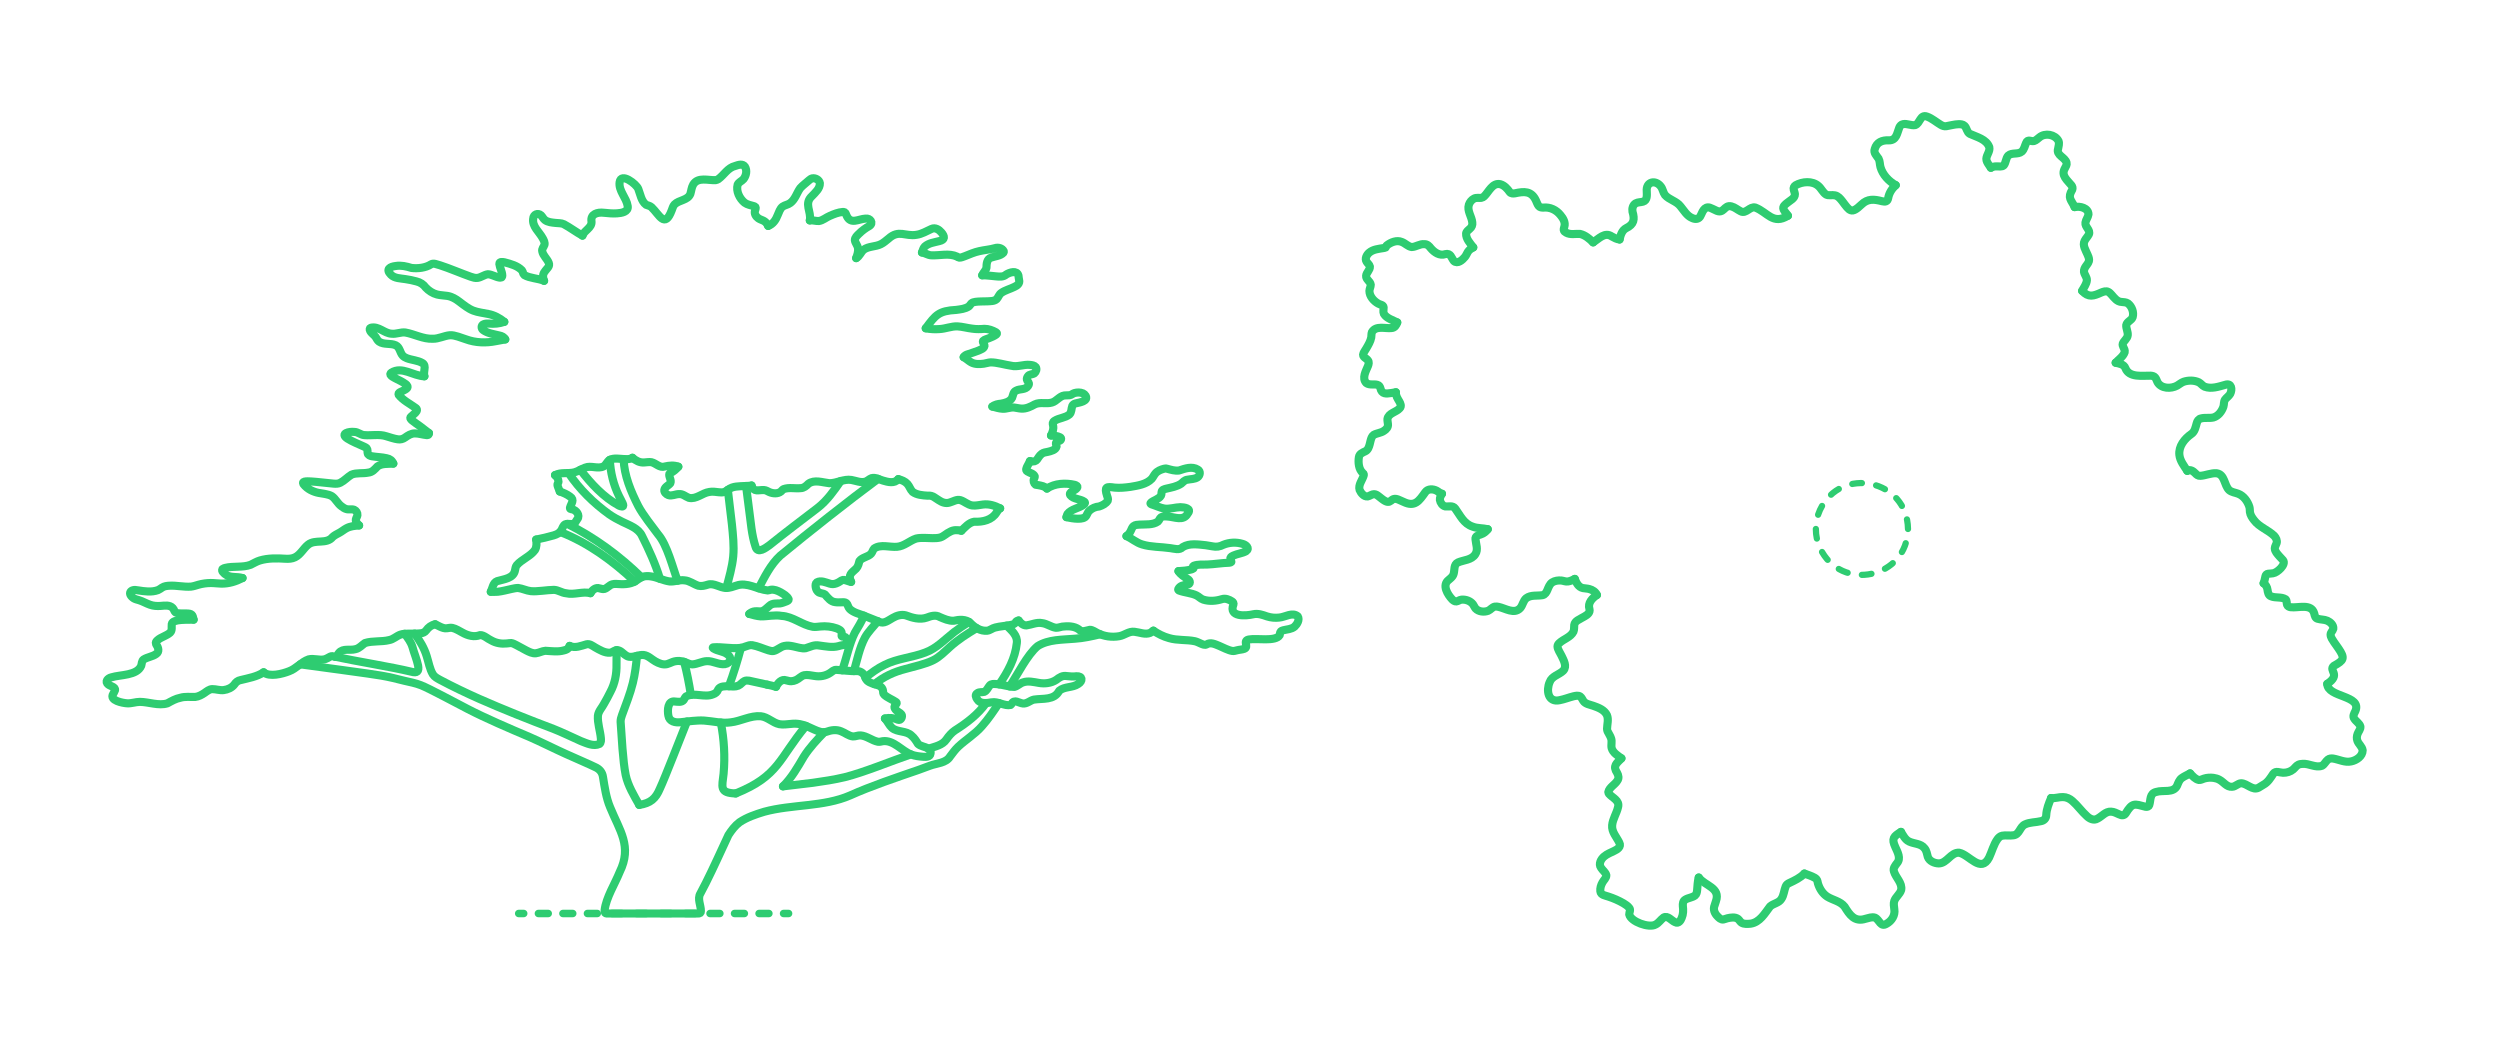 <?xml version="1.0" encoding="utf-8"?>
<!-- Generator: Adobe Illustrator 27.1.1, SVG Export Plug-In . SVG Version: 6.00 Build 0)  -->
<!DOCTYPE svg PUBLIC "-//W3C//DTD SVG 1.1//EN" "http://www.w3.org/Graphics/SVG/1.1/DTD/svg11.dtd">
<svg version="1.1" xmlns:x="http://ns.adobe.com/Extensibility/1.0/" xmlns:i="http://ns.adobe.com/AdobeIllustrator/10.0/" xmlns:graph="http://ns.adobe.com/Graphs/1.0/"
	 xmlns="http://www.w3.org/2000/svg" xmlns:xlink="http://www.w3.org/1999/xlink" x="0px" y="0px" width="1000px" height="425px"
	 viewBox="0 0 1000 425" enable-background="new 0 0 1000 425" xml:space="preserve">
<g id="FILL-BACKGROUND">
	<rect fill="#FFFFFF" width="1000" height="425"/>
</g>
<g id="N-DIMENSIONS">
</g>
<g id="N-TEXT">
</g>
<g id="_x32_D_x24_AG-GUIDES">
</g>
<g id="_x32_D_x24_AG-DIAGRAM">
	<g id="POLYLINE_00000018231388823645749250000011966051615126351274_">
		<g>
			<g>
				
					<line fill="none" stroke="#2ECC71" stroke-width="3" stroke-linecap="round" stroke-linejoin="round" x1="207.481" y1="365.398" x2="209.481" y2="365.398"/>
				
					<line fill="none" stroke="#2ECC71" stroke-width="3" stroke-linecap="round" stroke-linejoin="round" stroke-dasharray="3.923,5.884" x1="215.365" y1="365.398" x2="310.49" y2="365.398"/>
				
					<line fill="none" stroke="#2ECC71" stroke-width="3" stroke-linecap="round" stroke-linejoin="round" x1="313.432" y1="365.398" x2="315.432" y2="365.398"/>
			</g>
		</g>
	</g>
</g>
<g id="_x32_D_x24_AG-DETAILS-DIAGRAM">
	<g id="POLYLINE_00000170986706987765886280000016001406419084734909_">
		<g>
			
				<path fill="none" stroke="#2ECC71" stroke-width="2.5" stroke-linecap="round" stroke-linejoin="round" stroke-dasharray="3.858,5.786" d="
				M763.197,211.592c-0.25-19.735-26.776-25.525-35.204-7.621c-2.194,4.776-2.194,10.467,0,15.243
				C736.424,237.119,762.949,231.324,763.197,211.592z"/>
		</g>
	</g>
</g>
<g id="_x32_D_x24_AG-PLANTS">
</g>
<g id="_x32_D_x24_AG-OUTLINE">
	<g id="POLYLINE_00000039115837322617385820000002024334270497136774_">
		
			<path fill="none" stroke="#2ECC71" stroke-width="3.25" stroke-linecap="round" stroke-linejoin="round" stroke-miterlimit="10" d="
			M310.404,274.73c-1.125-0.341-2.381-0.656-3.541-0.866"/>
	</g>
	<g id="POLYLINE_00000005240905935228840990000003097938126154345860_">
		
			<path fill="none" stroke="#2ECC71" stroke-width="3.25" stroke-linecap="round" stroke-linejoin="round" stroke-miterlimit="10" d="
			M353.978,287.394c1.786-0.393,3.619-0.218,5.272,0.527c0.98,0.341,1.665-0.879,1.515-1.726c-0.176-0.753-0.995-1.099-1.563-1.518
			c-0.844-0.551-2.046-1.721-1.035-2.671c0.334-0.37,0.836-0.813,0.225-1.207c-1.446-0.988-3.431-1.704-4.716-2.913
			c-0.451-0.39-0.408-0.99-0.464-1.528c-0.146-1.199-1.09-2.048-2.23-2.313c-1.381-0.458-2.935-0.776-4.067-1.737
			c-0.59-0.525-0.757-1.305-1.077-1.991c-0.555-1.165-1.82-1.95-3.115-1.876c-2.708,0.105-5.495-0.373-8.185-0.496
			c-1.016-0.077-1.679,0.691-2.479,1.214c-1.842,1.224-4.102,1.612-6.264,1.223c-1.242-0.155-2.856-0.572-4.094-0.303
			c-1.258,0.282-2.123,1.438-3.281,1.931c-0.602,0.28-1.258,0.455-1.924,0.473c-0.658,0.03-1.343-0.183-1.975-0.345
			c-1.909-0.693-3.354,1.059-4.118,2.594"/>
	</g>
	<g id="POLYLINE_00000042005859570386102450000013432372691961111691_">
		
			<path fill="none" stroke="#2ECC71" stroke-width="3.25" stroke-linecap="round" stroke-linejoin="round" stroke-miterlimit="10" d="
			M306.863,273.864c-2.034-0.391-5.207-1.21-7.258-1.593c-0.595-0.086-1.234-0.117-1.795,0.136c-0.939,0.446-1.518,1.451-2.48,1.854
			c-1.162,0.505-2.49,0.322-3.715,0.234c-1.463,0.01-3.628-0.178-4.382,1.365c-0.302,0.924-1.062,1.546-1.965,1.848
			c-3.437,1.484-7.555-0.895-10.856,0.873c-0.432,0.363-0.614,0.943-0.925,1.396c-0.766,1.029-2.261,0.74-3.373,0.649
			c-3.104-0.583-3.162,3.521-2.771,5.615c0.375,2.444,2.832,2.901,4.924,2.645c3.058-0.299,6.379-0.851,9.443-0.656
			c3.433,0.233,7.114,1.247,10.568,0.709c3.996-0.434,7.95-2.814,12.042-2.441c2.756,0.287,4.768,2.623,7.423,3.176
			c1.486,0.282,3.233-0.001,4.732-0.118c2.298-0.277,4.622,0.142,6.71,1.13c0,0,2.585,1.171,2.585,1.171
			c1.483,0.633,3.124,1.369,4.755,0.873c1.904-0.702,4.027-1.028,5.952-0.193c1.573,0.586,2.962,1.841,4.668,2.04
			c1.037,0.059,2.042-0.495,3.086-0.411c2.457,0.186,4.568,2.07,6.936,2.53c0.636,0.105,1.3-0.087,1.92-0.214
			c4.342-0.587,7.615,3.877,11.392,5.335c1.497,0.569,3.115,0.763,4.702,0.889c1.114,0.076,2.843,0.17,3.032-1.283
			c0.195-0.863-0.292-1.716-1.077-2.083c-1.206-0.726-2.896-0.795-3.937-1.785c-0.718-1.196-1.476-2.394-2.567-3.298
			c-2.115-2.088-5.56-1.24-7.815-3.096c-1.141-1.04-1.772-2.644-2.84-3.767"/>
	</g>
	<g id="POLYLINE_00000065060729989312252900000005061355989039117744_">
		
			<path fill="none" stroke="#2ECC71" stroke-width="3.25" stroke-linecap="round" stroke-linejoin="round" stroke-miterlimit="10" d="
			M97.01,231.218c-2.625,1.384-5.54,2.289-8.527,2.227c-1.318-0.017-2.874-0.255-4.193-0.241c-1.644,0.016-3.305,0.238-4.887,0.685
			c-0.878,0.252-2.09,0.669-2.99,0.758c-2.816,0.226-5.751-0.525-8.568-0.363c-1.036,0.05-2.129,0.161-3.014,0.749
			c-0.525,0.339-1.035,0.767-1.618,1.002c-2.549,0.948-5.398,0.526-8.022,0.1c-3.072-0.726-4.44,1.416-1.607,3.238
			c0.554,0.333,1.411,0.523,2.03,0.707c1.481,0.441,2.967,1.344,4.43,1.835c1.341,0.478,2.79,0.556,4.201,0.457
			c1.627-0.131,3.64-0.484,4.875,0.855c0.522,0.506,0.55,1.39,1.199,1.785c0.659,0.363,1.453,0.348,2.186,0.382l2.186,0.007
			c2.076,0.037,2.399,0.483,2.755,2.462"/>
	</g>
	<g id="POLYLINE_00000162312048179772428570000004076805086354483895_">
		
			<path fill="none" stroke="#2ECC71" stroke-width="3.25" stroke-linecap="round" stroke-linejoin="round" stroke-miterlimit="10" d="
			M143.637,210.174c-1.732,0.14-3.544,0.295-5.091,1.152c-0.946,0.505-1.844,1.273-2.789,1.78c-0.879,0.486-1.977,0.992-2.705,1.689
			c-2.436,3.047-6.97,0.788-9.803,3.075c-1.88,1.491-3.032,3.996-5.267,5.064c-1.155,0.569-2.466,0.631-3.731,0.569
			c-3.429-0.225-7.002-0.301-10.315,0.692c-1.29,0.386-2.502,1.146-3.708,1.723c-3.138,1.185-6.954,0.43-10.175,1.247
			c-0.344,0.092-0.702,0.196-0.986,0.42l-0.013,0.011l-0.013,0.011l-0.012,0.011l-0.012,0.011l-0.011,0.011l-0.011,0.011
			l-0.011,0.012l-0.01,0.012l-0.01,0.012l-0.01,0.012c-0.43,0.78,0.585,1.496,1.093,1.969c1.921,1.622,4.73,0.811,6.962,1.549"/>
	</g>
	<g id="POLYLINE_00000060737916637459307340000009292031878831287477_">
		
			<path fill="none" stroke="#2ECC71" stroke-width="3.25" stroke-linecap="round" stroke-linejoin="round" stroke-miterlimit="10" d="
			M157.331,185.439c-2.092,0.173-4.558-0.148-6.346,1.132c-1.078,1.134-2.048,2.348-3.74,2.487
			c-2.077,0.435-4.701-0.049-6.671,0.824c-1.557,0.942-2.823,2.402-4.456,3.224c-0.823,0.432-1.777,0.425-2.68,0.35
			c-2.216-0.184-6.869-0.761-9.052-0.87c-0.874-0.03-1.786-0.116-2.646,0.078c-0.242,0.064-0.533,0.202-0.523,0.493l0,0.009l0,0.009
			c0.016,0.211,0.128,0.401,0.243,0.574c1.486,1.894,3.814,3.009,6.148,3.447c1.689,0.349,3.6,0.395,5.127,1.273
			c1.558,1.073,2.326,3.011,3.906,4.098c0.554,0.44,1.164,0.841,1.848,1.045c1.024,0.338,2.188-0.082,3.198,0.306
			c0.788,0.357,1.372,1.24,1.281,2.115c-0.061,0.466-0.343,0.898-0.506,1.331c-0.498,1.097,0.417,2.108,1.175,2.81"/>
	</g>
	<g id="POLYLINE_00000080191368939120027520000009703455204728924311_">
		
			<path fill="none" stroke="#2ECC71" stroke-width="3.25" stroke-linecap="round" stroke-linejoin="round" stroke-miterlimit="10" d="
			M171.585,173.242c-0.038,0.257-0.054,0.592-0.318,0.725c-0.179,0.088-0.387,0.082-0.582,0.076
			c-1.559-0.137-3.211-0.722-4.786-0.679c-1.454,0.002-2.728,0.825-3.867,1.645c-0.839,0.621-1.885,0.892-2.918,0.713
			c-1.33-0.157-3.297-0.84-4.598-1.222c-2.791-0.937-5.979-0.194-8.836-0.46c-1.443-0.082-2.508-1.307-3.989-1.268
			c-1.936-0.247-5.927,0.582-2.656,2.69c1.855,1.183,4.35,2.164,6.36,3.085c0.438,0.216,0.977,0.403,1.308,0.774
			c0.434,0.523,0.228,1.285,0.363,1.901c0.096,0.837,0.987,1.15,1.707,1.283c1.856,0.329,4.08,0.347,5.913,0.795
			c1.271,0.226,2.195,0.918,2.645,2.139"/>
	</g>
	<g id="POLYLINE_00000025440605910325423120000009821373200543540629_">
		
			<path fill="none" stroke="#2ECC71" stroke-width="3.25" stroke-linecap="round" stroke-linejoin="round" stroke-miterlimit="10" d="
			M169.756,150.515c-4.424-0.107-8.96-4.148-13.237-1.441c-0.398,0.252-0.543,0.726-0.167,1.073c0.446,0.475,1.078,0.8,1.645,1.111
			l2.439,1.236c0.792,0.503,3.323,1.607,2.385,2.774c-0.4,0.434-0.975,0.709-1.496,0.972c-0.597,0.37-2.293,0.738-1.859,1.696
			c1.707,2.189,4.446,3.545,6.681,5.15c1.887,1.171-0.983,2.731-1.783,3.624c-0.613,0.532,0.12,1.165,0.551,1.526
			c0.688,0.596,2.392,1.734,3.139,2.288c0.995,0.718,2.557,1.946,3.531,2.718"/>
	</g>
	<g id="POLYLINE_00000115497301143447821020000008873376998346718392_">
		
			<path fill="none" stroke="#2ECC71" stroke-width="3.25" stroke-linecap="round" stroke-linejoin="round" stroke-miterlimit="10" d="
			M202.108,135.761l-3.71,0.689c-4.026,0.82-8.207,0.684-12.081-0.75c-1.858-0.569-4.37-1.727-6.34-1.604
			c-2.325,0.191-4.545,1.488-6.928,1.404c-3.753,0.168-7.319-1.868-10.917-2.498c-1.835-0.221-3.626,0.708-5.472,0.483
			c-2.951-0.132-5.163-3.125-8.311-2.384c-0.531,0.125-0.553,0.73-0.334,1.138c0.455,1.071,1.598,1.615,2.235,2.543
			c0.429,0.634,0.729,1.422,1.381,1.872c1.945,1.325,4.579,0.516,6.655,1.458c1.628,0.751,1.672,2.852,2.758,4.086
			c0.441,0.501,1.038,0.836,1.654,1.077c1.987,0.782,4.412,0.832,6.272,1.944c0.899,0.487,0.996,1.553,0.823,2.462
			c-0.13,0.92-0.284,1.922-0.039,2.834"/>
	</g>
	<g id="POLYLINE_00000141441653288012753040000017137459778749705362_">
		
			<path fill="none" stroke="#2ECC71" stroke-width="3.25" stroke-linecap="round" stroke-linejoin="round" stroke-miterlimit="10" d="
			M201.717,128.737c-1.972,0.721-4.103,0.883-6.186,0.695c-0.704-0.021-1.445-0.023-2.101,0.265
			c-1.039,0.386-0.982,1.765-0.151,2.348c1.857,1.328,4.304,1.61,6.474,2.154c0.961,0.185,1.936,0.615,2.354,1.563"/>
	</g>
	<g id="POLYLINE_00000013886389479496376960000009366151951080477347_">
		
			<path fill="none" stroke="#2ECC71" stroke-width="3.25" stroke-linecap="round" stroke-linejoin="round" stroke-miterlimit="10" d="
			M217.633,112.326c-2.431-1.001-5.737-1.005-7.903-2.303c-0.566-0.463-0.5-1.301-0.932-1.852c-1.785-1.897-4.566-2.606-7.015-3.253
			c-0.682-0.112-2.094-0.403-2.041,0.673c0.179,1.546,1.151,3.071,1.166,4.654c-0.008,0.213-0.044,0.443-0.19,0.608l-0.006,0.007
			l-0.007,0.007l-0.007,0.007l-0.007,0.007l-0.007,0.007l-0.007,0.006l-0.007,0.006l-0.007,0.006l-0.007,0.006l-0.008,0.006
			l-0.008,0.006l-0.008,0.006l-0.008,0.006l-0.009,0.006l-0.009,0.006l-0.009,0.006l-0.009,0.005l-0.009,0.005l-0.01,0.005
			l-0.01,0.005l-0.01,0.005l-0.01,0.005c-0.234,0.102-0.498,0.082-0.745,0.051c-1.563-0.217-3.052-1.28-4.644-1.335
			c-1.436,0.186-2.687,1.247-4.123,1.455c-0.944,0.15-1.882-0.18-2.768-0.47c-3.534-1.243-8.709-3.444-12.262-4.574
			c-1.128-0.244-2.514-1.05-3.599-0.372c-2.131,1.405-5.341,1.76-7.842,1.433c-2.021-0.633-4.116-1.131-6.249-0.774
			c-2.316,0.256-4.141,1.275-1.953,3.481c1.429,1.504,3.901,1.452,5.81,1.768c1.467,0.225,2.969,0.498,4.395,0.911
			c1.531,0.354,2.831,1.209,3.749,2.484c1.213,1.284,2.769,2.298,4.485,2.752c1.305,0.343,2.844,0.34,4.17,0.567
			c1.787,0.283,3.377,1.228,4.789,2.32c1.734,1.31,3.564,2.816,5.614,3.589c1.816,0.698,4.032,0.906,5.925,1.314
			c2.383,0.449,4.567,1.624,6.426,3.158"/>
	</g>
	<g id="POLYLINE_00000119089332032508459680000017317717442611271857_">
		
			<path fill="none" stroke="#2ECC71" stroke-width="3.25" stroke-linecap="round" stroke-linejoin="round" stroke-miterlimit="10" d="
			M232.987,94.245c-2.371-1.282-5.077-3.315-7.466-4.574c-0.84-0.446-2.374-0.398-3.305-0.5c-1.46-0.165-3.086-0.257-4.286-1.195
			c-0.628-0.515-0.955-1.29-1.512-1.84c-1.266-1.135-3.07-0.377-3.14,1.338c-0.469,3.167,2.463,5.297,3.807,7.823
			c0.427,0.799,0.945,1.722,0.69,2.654c-0.286,0.864-1.12,1.588-0.869,2.579c0.328,1.77,1.967,2.983,2.602,4.614
			c0.258,0.607,0.133,1.292-0.266,1.806c-0.652,0.924-1.662,1.734-1.941,2.876c-0.207,0.839,0.017,1.717,0.332,2.5"/>
	</g>
	<g id="POLYLINE_00000054237023810377909540000006173100090536657077_">
		
			<path fill="none" stroke="#2ECC71" stroke-width="3.25" stroke-linecap="round" stroke-linejoin="round" stroke-miterlimit="10" d="
			M307.268,90.359c-0.379-0.773-0.896-1.526-1.664-1.952c-0.724-0.416-1.596-0.606-2.278-1.099c-0.98-0.678-1.732-1.914-1.293-3.115
			c0.093-0.411,0.382-0.935,0.158-1.342l-0.005-0.008l-0.005-0.008l-0.005-0.008l-0.006-0.008l-0.006-0.008l-0.006-0.007
			c-0.145-0.171-0.363-0.257-0.568-0.332c-1.257-0.384-2.658-0.585-3.74-1.386c-2.014-1.627-3.524-4.643-2.788-7.232
			c0.444-1.014,1.615-1.391,2.313-2.184c1.113-1.335,1.549-3.503,0.587-5.028c-0.897-1.294-2.648-0.687-3.868-0.264
			c-2.999,0.689-4.471,3.634-6.807,5.294c-0.315,0.19-0.665,0.321-1.028,0.38c-2.928,0.17-7.083-1.374-8.969,1.75
			c-0.674,1.145-0.759,2.516-1.144,3.76c-1.017,2.593-4.557,2.395-6.337,4.219c-0.585,0.602-0.826,1.611-1.13,2.37
			c-2.789,7.334-4.845,1.796-8.098-1.297c-0.593-0.553-1.43-0.621-2.135-0.942c-1.939-1.434-2.304-4.245-3.146-6.37
			c-0.723-1.886-6.899-6.732-7.451-2.68c-0.475,3.506,2.738,6.233,3.225,9.555c0.406,2.374-2.513,2.802-4.263,2.916
			c-1.689,0.136-3.627-0.061-5.316-0.235c-2.439-0.286-5.38,0.45-4.896,3.499c0.236,2.563-2.884,3.488-3.609,5.647"/>
	</g>
	<g id="POLYLINE_00000102522029725074653470000002264813013691401381_">
		
			<path fill="none" stroke="#2ECC71" stroke-width="3.25" stroke-linecap="round" stroke-linejoin="round" stroke-miterlimit="10" d="
			M323.927,88.164c0.724-3.537-2.52-6.73,0.911-9.793c1.323-1.409,3.196-2.983,3.107-5.09c-0.185-1.34-1.805-2.192-3.062-1.931
			c-0.465,0.117-0.86,0.41-1.22,0.715c-1.095,1.025-2.59,2.056-3.565,3.187c-1.388,1.919-1.99,4.461-3.969,5.935
			c-0.895,0.718-2.155,0.808-3.086,1.466c-1.048,0.784-1.444,2.246-1.965,3.392c-0.699,1.842-1.863,3.639-3.81,4.314"/>
	</g>
	<g id="POLYLINE_00000043454361798675282210000002808324711776578720_">
		
			<path fill="none" stroke="#2ECC71" stroke-width="3.25" stroke-linecap="round" stroke-linejoin="round" stroke-miterlimit="10" d="
			M342.469,103.25c0.443-1.271,0.943-2.626,0.73-3.991c-0.159-1.147-1.114-2.047-1.244-3.199c-0.011-1.058,0.896-1.82,1.581-2.515
			c1.251-1.247,2.684-2.304,4.224-3.162c1.772-1.169,0.346-3.208-1.503-2.946c-2.866,0.149-5.989,2.525-7.62-1.192
			c-0.257-0.438-0.301-1.088-0.789-1.347c-0.228-0.108-0.489-0.116-0.737-0.111c-1.793,0.136-3.51,0.827-5.142,1.546
			c-1.477,0.6-2.795,1.834-4.404,2.075c-1.208,0.077-2.428-0.407-3.637-0.245"/>
	</g>
	<g id="POLYLINE_00000157305909832085390020000016424998337042022297_">
		
			<path fill="none" stroke="#2ECC71" stroke-width="3.25" stroke-linecap="round" stroke-linejoin="round" stroke-miterlimit="10" d="
			M368.787,101c0.332-0.79,0.477-1.74,1.105-2.366c1.574-1.446,3.872-1.68,5.859-2.204c2.366-0.526,2.172-1.876,0.799-3.467
			c-0.951-1.133-2.471-2.091-3.958-1.396c-1.931,0.853-3.824,2.05-5.958,2.348c-4.537,0.796-7.069-2.22-11.223,1.538
			c-0.928,0.732-2.007,1.714-3.075,2.216c-2.123,1.086-4.911,0.772-6.863,2.214c-1.169,0.957-1.605,2.653-3.004,3.368"/>
	</g>
	<g id="POLYLINE_00000160168795270196341500000006330199751286295680_">
		
			<path fill="none" stroke="#2ECC71" stroke-width="3.25" stroke-linecap="round" stroke-linejoin="round" stroke-miterlimit="10" d="
			M392.885,110.116c0.407-1.122,1.456-1.863,1.696-3.026c0.023-1.544,0.176-3.612,1.969-4.078c1.592-0.563,3.64-0.614,4.828-1.94
			c0.115-0.166,0.179-0.377,0.126-0.577c-0.579-1.267-2.304-1.648-3.548-1.238c-1.891,0.567-4.3,0.746-6.219,1.196
			c-1.894,0.39-3.993,1.298-5.791,2.021c-0.732,0.259-1.492,0.622-2.282,0.586c-0.315-0.028-0.573-0.234-0.824-0.408
			c-3.177-1.509-6.995-0.338-10.368-0.528c-1.304-0.059-2.417-0.923-3.685-1.124"/>
	</g>
	<g id="POLYLINE_00000042706797588185571800000005324626587542821533_">
		
			<path fill="none" stroke="#2ECC71" stroke-width="3.25" stroke-linecap="round" stroke-linejoin="round" stroke-miterlimit="10" d="
			M370.295,131.321c3.966-5.388,5.221-6.983,12.222-7.361c1.692-0.238,3.54-0.398,4.988-1.378c0.418-0.314,0.636-0.825,1.001-1.188
			c0.44-0.442,1.082-0.564,1.676-0.654c1.352-0.19,3.354-0.162,4.733-0.206c1.256-0.092,2.736,0.025,3.734-0.871
			c0.709-0.757,0.962-1.885,1.863-2.493c1.544-1.093,3.557-1.569,5.232-2.416c1.161-0.517,2.291-1.363,1.887-2.793
			c-0.131-0.554-0.164-1.176-0.253-1.731c-0.598-2.246-3.512-1.297-4.918-0.401c-1.114,1.004-2.622,0.845-4.012,0.717
			c-1.378-0.113-4.214-0.489-5.564-0.429"/>
	</g>
	<g id="POLYLINE_00000023261171487637874290000012541200986358708139_">
		
			<path fill="none" stroke="#2ECC71" stroke-width="3.25" stroke-linecap="round" stroke-linejoin="round" stroke-miterlimit="10" d="
			M385.471,142.873c0.263-0.485,0.723-0.823,1.231-1.019c1.436-0.514,3.248-1.02,4.665-1.604c0.875-0.424,2.228-0.784,2.419-1.878
			c0.053-0.708-0.87-1.321-0.571-2.003c0.544-0.593,1.635-0.748,2.344-1.083c0.939-0.38,2.011-0.8,2.831-1.395
			c0.135-0.107,0.275-0.223,0.352-0.381c0.124-0.26-0.143-0.471-0.34-0.597c-1.402-0.794-3.009-1.384-4.636-1.379
			c-1.596,0.141-3.229,0.188-4.819-0.061c-1.948-0.217-4.03-0.821-5.989-0.927c-2.378-0.08-4.737,0.949-7.094,1.078
			c-1.853,0.149-3.744,0.059-5.568-0.304"/>
	</g>
	<g id="POLYLINE_00000050651490736827855150000002398154905468901293_">
		
			<path fill="none" stroke="#2ECC71" stroke-width="3.25" stroke-linecap="round" stroke-linejoin="round" stroke-miterlimit="10" d="
			M396.938,162.627c0.963-0.802,2.233-1.039,3.448-1.148c1.633-0.284,3.623-0.781,4.45-2.365c0.422-0.998,0.439-2.341,1.586-2.842
			c1.509-0.845,3.715-0.232,4.797-1.847c0.215-0.305,0.392-0.677,0.341-1.058c-0.099-0.576-0.679-0.942-0.798-1.508
			c-0.095-0.474,0.106-0.962,0.386-1.339c0.581-0.92,1.81-0.65,2.612-1.205c0.695-0.559,1.071-1.708,0.543-2.491
			c-0.539-0.662-1.478-0.771-2.276-0.859c-2.55-0.301-5.022,0.968-7.554,0.33c-2.474-0.358-5.722-1.364-8.221-1.343
			c-0.923,0.048-1.834,0.413-2.749,0.525c-1.678,0.221-3.521,0.298-5.048-0.542c-1.044-0.584-1.927-1.498-2.984-2.062"/>
	</g>
	<g id="POLYLINE_00000081618601576873371460000009293354937453932479_">
		
			<path fill="none" stroke="#2ECC71" stroke-width="3.25" stroke-linecap="round" stroke-linejoin="round" stroke-miterlimit="10" d="
			M420.404,174.191c0.576-1.192,1.116-2.526,0.848-3.87c-0.084-0.502-0.298-1.073,0.029-1.508c0.153-0.21,0.366-0.37,0.583-0.509
			c1.789-1.153,4.258-1.139,5.906-2.529c0.944-0.903,0.71-2.326,1.157-3.44c0.505-1.076,1.945-1.042,2.939-1.337
			c0.909-0.262,2.008-0.54,2.52-1.403c0.369-0.896-0.391-1.869-1.184-2.236c-1.085-0.464-2.363-0.445-3.484-0.115
			c-0.663,0.2-1.178,0.783-1.887,0.856c-0.676,0.085-1.443-0.008-2.117,0.092c-1.945,0.296-3.071,2.293-4.93,2.822
			c-2.233,0.678-4.761-0.312-6.91,0.757c-1.653,0.927-3.444,1.815-5.401,1.67c-0.923-0.043-1.894-0.34-2.811-0.432
			c-1.555-0.164-3.073,0.61-4.637,0.491c-1.369-0.073-2.767-0.514-4.086-0.873"/>
	</g>
	<g id="POLYLINE_00000042007054928095722130000012011210542505054903_">
		
			<path fill="none" stroke="#2ECC71" stroke-width="3.25" stroke-linecap="round" stroke-linejoin="round" stroke-miterlimit="10" d="
			M411.98,184.448c3.306,0.713,2.677-1.375,4.702-2.921c0.684-0.525,1.636-0.637,2.46-0.794c1.207-0.27,3.203-0.748,3.484-2.141
			c-0.002-0.437-0.322-0.83-0.259-1.274c0.084-0.69,0.828-0.83,1.379-0.977c0.683-0.155,1.023-1.053,0.314-1.425
			c-1.109-0.586-2.427-0.636-3.657-0.725"/>
	</g>
	<g id="POLYLINE_00000003820154951957240750000007199803460908826021_">
		
			<path fill="none" stroke="#2ECC71" stroke-width="3.25" stroke-linecap="round" stroke-linejoin="round" stroke-miterlimit="10" d="
			M418.765,195.428c-0.859-0.924-2.218-1.13-3.404-1.363c-0.272-0.052-0.865-0.111-1.137-0.174c-0.68-0.495-1.005-1.607-0.614-2.379
			c0.121-0.298,0.33-0.625,0.289-0.959c-0.459-1.15-2.007-1.352-2.951-1.982c-0.872-0.466-0.321-1.503,0.013-2.153
			c0.253-0.478,0.82-1.483,1.019-1.972"/>
	</g>
	<g id="POLYLINE_00000021078768558877531250000010247031413774860710_">
		
			<path fill="none" stroke="#2ECC71" stroke-width="3.25" stroke-linecap="round" stroke-linejoin="round" stroke-miterlimit="10" d="
			M426.583,206.866c0.137-0.424,0.182-0.908,0.424-1.292c1.513-2.001,4.532-2.227,6.454-3.687c0.48-0.319,0.804-0.856,0.201-1.248
			c-1.675-1.158-4.222-0.867-5.551-2.564c-0.825-1.295,1.962-1.859,2.553-2.713c0.24-0.241,0.44-0.657,0.156-0.942l-0.01-0.011
			l-0.011-0.011l-0.011-0.011l-0.011-0.011l-0.012-0.011c-0.246-0.214-0.563-0.326-0.869-0.424
			c-3.682-0.841-7.908-0.648-11.131,1.488"/>
	</g>
	<g id="POLYLINE_00000057849799757242970140000005730762718808113312_">
		
			<path fill="none" stroke="#2ECC71" stroke-width="3.25" stroke-linecap="round" stroke-linejoin="round" stroke-miterlimit="10" d="
			M450.583,214.444c0.758-0.548,1.362-1.29,1.739-2.146c0.306-0.621,0.537-1.389,1.08-1.85c0.698-0.548,1.648-0.558,2.497-0.603
			c2.359-0.143,5.254,0.207,7.266-1.231c0.539-0.472,0.675-1.283,1.259-1.699c0.726-0.46,1.647-0.377,2.468-0.319
			c2.855,0.129,6.473,2.023,8.188-1.154c1.786-2.133-1.389-2.53-2.922-2.57c-2.057,0.034-4.281,0.843-6.355,0.566
			c-1.753-0.278-3.439-1.171-5.14-1.678c-0.175-0.085-0.42-0.169-0.467-0.379l0-0.004l0-0.004l0-0.004l0-0.004l0-0.004v-0.004
			l0-0.004l0-0.004l0-0.004l0-0.004l0-0.004l0-0.004l0.001-0.004l0.001-0.004l0.001-0.004l0.001-0.004
			c0.455-0.731,1.577-1.035,2.287-1.49c0.704-0.4,1.495-0.812,1.892-1.552c0.224-0.443,0.185-0.979,0.257-1.458
			c0.086-0.929,1.142-1.152,1.893-1.34c2-0.467,4.206-0.823,5.93-1.997c0.756-0.654,1.434-1.493,2.508-1.583
			c1.313-0.277,2.905-0.186,4.053-0.97c0.997-0.703,1.312-2.379,0.129-3.059c-2.324-1.482-5.171-0.433-7.538,0.346
			c-1.623,0.228-3.261-0.294-4.814-0.717c-0.406-0.144-0.836-0.077-1.243,0.027c-1.267,0.341-2.58,0.869-3.431,1.91
			c-0.535,0.64-0.895,1.458-1.43,2.098c-2.168,2.251-5.589,2.726-8.542,3.229c-2.087,0.286-4.227,0.506-6.331,0.297
			c-3.335-0.487-4.124-0.344-3.015,3.194c0.183,0.619,0.56,1.348,0.312,1.991c-0.691,1.232-2.147,1.933-3.444,2.363
			c-1.437,0.116-2.821,0.664-3.88,1.666c-0.83,0.683-0.952,1.885-1.738,2.584c-0.501,0.404-1.165,0.527-1.788,0.602
			c-1.481,0.143-2.983-0.041-4.437-0.325l-1.248-0.269"/>
	</g>
	<g id="POLYLINE_00000024707504614575961180000004893013767237809041_">
		
			<path fill="none" stroke="#2ECC71" stroke-width="3.25" stroke-linecap="round" stroke-linejoin="round" stroke-miterlimit="10" d="
			M471.383,228.46c1.676-0.088,3.503-0.24,5.123-0.681c0.277-0.088,0.57-0.176,0.8-0.361l0.008-0.007l0.008-0.007l0.008-0.007
			l0.008-0.008l0.007-0.008l0.007-0.008l0.007-0.008l0.006-0.008l0.006-0.008l0.006-0.008l0.006-0.008l0.005-0.008l0.005-0.008
			l0.005-0.008l0.004-0.008l0.004-0.008l0.004-0.008l0.003-0.008c0.043-0.102,0-0.213-0.047-0.306
			c-0.055-0.118-0.165-0.258-0.148-0.394l0.001-0.005l0.001-0.005l0.001-0.005l0.001-0.005l0.001-0.005l0.001-0.004l0.001-0.004
			l0.002-0.004l0.002-0.004l0.002-0.004l0.002-0.004l0.002-0.004l0.002-0.004l0.002-0.004l0.002-0.004l0.002-0.004l0.003-0.004
			l0.003-0.004l0.003-0.004l0.003-0.004l0.003-0.004l0.003-0.004c0.054-0.073,0.133-0.122,0.212-0.164
			c1.672-0.635,3.627-0.44,5.389-0.5c2.749-0.106,5.972-0.647,8.73-0.717c0.303-0.044,0.661-0.052,0.893-0.276l0.004-0.004
			l0.004-0.004l0.003-0.004l0.003-0.004l0.003-0.004l0.003-0.004l0.003-0.005l0.003-0.005l0.003-0.005l0.003-0.005l0.003-0.005
			l0.003-0.005l0.002-0.005l0.002-0.005l0.002-0.005l0.002-0.005l0.002-0.005l0.002-0.005l0.002-0.005l0.002-0.005l0.002-0.005
			l0.002-0.005l0.001-0.005l0.001-0.005l0.001-0.005l0.001-0.005c0.012-0.51-0.503-0.946-0.397-1.477
			c0.155-0.546,0.759-0.79,1.23-1.016c1.573-0.71,3.503-0.869,5.014-1.704c1.71-1.217-0.059-2.65-1.457-2.973
			c-2.465-0.738-5.219-0.594-7.599,0.385c-1.34,0.722-2.843,0.959-4.333,0.626l-2.673-0.446c-3-0.292-6.513-0.916-9.218,0.721
			c-1.321,1.427-3.329,0.65-4.993,0.446c-3.598-0.545-7.772-0.388-11.273-1.487c-2.248-0.66-4.158-2.39-6.264-3.332"/>
	</g>
	<g id="POLYLINE_00000069383921296765375250000004878588916327603076_">
		
			<path fill="none" stroke="#2ECC71" stroke-width="3.25" stroke-linecap="round" stroke-linejoin="round" stroke-miterlimit="10" d="
			M461.346,252.266c1.918,1.299,4.024,2.364,6.266,2.972c3.305,1.003,7.021,0.55,10.373,1.26c0.793,0.196,1.69,0.642,2.435,0.978
			c0.679,0.286,1.469,0.655,2.195,0.311c1.595-1.042,3.459-0.083,5.033,0.548c1.55,0.641,3.661,1.82,5.308,2.056
			c0.631,0.085,1.274-0.122,1.878-0.28c0.934-0.251,1.973-0.243,2.884-0.584c2.038-0.787-0.97-3.373,2.037-3.756
			c2.844-0.566,10.517,0.998,12.111-1.687c0.165-0.473,0.057-1.08,0.42-1.468c0.274-0.279,0.662-0.402,1.029-0.508
			c1.508-0.394,3.262-0.387,4.51-1.449c1.027-0.951,2.129-2.767,1.282-4.116c-2.174-1.824-5.011,0.295-7.391,0.483
			c-1.652,0.201-3.348,0.041-4.932-0.468c-1.745-0.613-3.606-1.279-5.475-0.852c-3.001,0.711-9.914,1.167-7.961-3.821
			c0.242-0.527-0.088-1.023-0.53-1.309c-1.147-0.762-2.624-1.357-4-0.93c-2.409,0.761-5.09,0.977-7.521,0.205
			c-1.037-0.329-1.755-1.235-2.722-1.691c-2.071-0.991-4.801-1.119-6.932-1.935c-0.147-0.072-0.336-0.164-0.382-0.334
			c-0.024-0.094,0.009-0.191,0.05-0.276c0.653-1.335,2.153-1.633,3.496-1.723c1.546-0.116,1.385-1.681,0.231-2.289
			c-1.325-0.878-2.824-1.744-3.651-3.146"/>
	</g>
	<g id="POLYLINE_00000084519570176892932950000011566350590679805857_">
		
			<path fill="none" stroke="#2ECC71" stroke-width="3.25" stroke-linecap="round" stroke-linejoin="round" stroke-miterlimit="10" d="
			M407.445,248.206c0.74,0.986,1.797,1.992,3.111,1.957c2.091-0.267,4.123-1.363,6.303-0.911c1.92,0.218,3.553,1.579,5.449,1.853
			c0.882,0.075,1.755-0.305,2.611-0.455c2.177-0.265,4.761-0.233,6.598,1.098c1.247,1.368,2.931,0.444,4.411,0.183
			c1.117-0.017,2.128,0.852,3.099,1.304c2.635,1.338,5.763,1.762,8.668,1.246c2.102-0.357,3.901-2.089,6.122-1.764
			c2.057,0.211,4.252,1.282,6.284,0.423c0.455-0.219,0.796-0.644,1.245-0.873"/>
	</g>
	<g id="POLYLINE_00000160190840260577188860000015129665155907472041_">
		
			<path fill="none" stroke="#2ECC71" stroke-width="3.25" stroke-linecap="round" stroke-linejoin="round" stroke-miterlimit="10" d="
			M340.447,232.751c-0.909-0.133-1.846-0.599-2.747-0.77c-0.362-0.066-0.738,0.005-1.055,0.188
			c-1.381,0.945-2.979,1.874-4.709,1.294c-1.636-0.474-3.568-1.442-5.209-0.521c-0.535,0.401-0.539,1.151-0.464,1.756
			c0.094,0.704,0.335,1.425,0.848,1.935c0.757,0.825,2.053,0.568,2.893,1.19c1.132,1.306,2.286,2.882,4.16,3.047
			c1.015,0.172,2.102,0.028,3.125,0.028c0.6-0.003,1.281,0.13,1.571,0.719c0.357,0.656,0.505,1.442,1.051,1.988
			c1.506,1.442,3.75,1.928,5.649,2.664l0.001,0l0.001,0l0,0l0,0l0,0c0,0,0,0,0,0c0,0,0,0,0,0l0,0l0.001,0l0.001,0
			c0.005,0.003,0.017,0.008,0.022,0.01c1.498,0.621,4.483,1.804,6.017,2.397c1.966,1.076,3.831-0.622,5.494-1.516
			c1.549-0.907,3.42-1.497,5.206-1.02c2.642,1.002,5.655,1.883,8.432,0.897c1.612-0.631,3.556-1.212,5.154-0.243
			c1.745,0.741,3.609,1.608,5.543,1.516c2.198-0.493,4.954-0.745,6.732,0.918c1.73,1.813,4.079,3.297,6.679,3.062
			c1.167-0.121,2.063-1.022,3.197-1.275c2.013-0.536,4.424-0.626,6.457-1.074c0.618-0.154,1.358-0.302,1.683-0.915
			c0.209-0.527,0.739-0.741,1.266-0.819"/>
	</g>
	<g id="POLYLINE_00000134213139750619781130000001929174954457468591_">
		
			<path fill="none" stroke="#2ECC71" stroke-width="3.25" stroke-linecap="round" stroke-linejoin="round" stroke-miterlimit="10" d="
			M384.547,212.294c-1.519-0.342-3.141-0.41-4.53,0.406c-1.396,0.603-2.465,1.837-3.921,2.288c-1.827,0.507-4.324,0.192-6.219,0.179
			c-1.144-0.013-2.32-0.018-3.437,0.256c-2.62,0.86-4.743,3.053-7.6,3.291c-2.951,0.267-6.55-1.128-9.17,0.693
			c-0.545,0.581-0.691,1.45-1.214,2.054c-1.251,1.368-3.597,1.429-4.689,2.956c-0.15,0.478-0.235,1.007-0.409,1.477
			c-0.194,0.56-0.479,1.096-0.885,1.532c-1.892,1.814-3.357,2.416-2.026,5.324"/>
	</g>
	<g id="POLYLINE_00000145039837149246104530000001343770377210942380_">
		
			<path fill="none" stroke="#2ECC71" stroke-width="3.25" stroke-linecap="round" stroke-linejoin="round" stroke-miterlimit="10" d="
			M400.054,203.351c-0.634,0.306-1.008,0.968-1.368,1.544c-1.868,3.163-5.614,3.963-9.036,3.795
			c-2.079,0.363-3.633,2.205-5.103,3.604"/>
	</g>
	<g id="POLYLINE_00000000184626539127361540000003105649419115825593_">
		
			<path fill="none" stroke="#2ECC71" stroke-width="3.25" stroke-linecap="round" stroke-linejoin="round" stroke-miterlimit="10" d="
			M359.308,191.653c1.339,0.335,2.716,0.867,3.652,1.924c0.841,0.934,1.182,2.294,2.094,3.175c1.686,1.235,4.018,1.405,6.05,1.523
			c0.978-0.126,1.932,0.132,2.728,0.706l1.697,1.111c1.272,0.86,2.832,1.45,4.354,0.913c1.38-0.379,2.783-1.362,4.268-0.951
			c1.648,0.506,2.976,1.887,4.727,2.125c1.413,0.201,2.888-0.212,4.288-0.364c2.391-0.32,4.792,0.424,6.889,1.536"/>
	</g>
	<g id="POLYLINE_00000041980202146397303720000011629212726874824127_">
		
			<path fill="none" stroke="#2ECC71" stroke-width="3.25" stroke-linecap="round" stroke-linejoin="round" stroke-miterlimit="10" d="
			M300.631,194.21c0.833,2.84,2.827,1.686,4.973,1.813c0.742,0.041,1.407,0.45,2.055,0.775c1.442,0.667,3.497,0.842,4.776-0.24
			c0.317-0.318,0.591-0.715,1.008-0.91c2.135-0.794,4.568-0.155,6.784-0.387c1.293-0.009,2.248-0.854,3.098-1.724
			c2.389-1.836,5.731-0.52,8.437-0.244c2.951,0.014,5.789-1.807,8.79-1.312c1.848,0.313,3.804,1.266,5.69,0.649
			c0.858-0.307,1.521-1.063,2.38-1.366c1.543-0.43,3.112,0.575,4.566,0.974c1.959,0.588,4.649,1.297,6.12-0.585"/>
	</g>
	<g id="POLYLINE_00000150792081681097774050000002768334268103005612_">
		
			<path fill="none" stroke="#2ECC71" stroke-width="3.25" stroke-linecap="round" stroke-linejoin="round" stroke-miterlimit="10" d="
			M271.327,186.686c-0.923,1.031-2.047,2.11-3.339,2.565c-0.207,0.123-0.309,0.357-0.298,0.593c-0.008,1.145,0.954,2.325,0.44,3.444
			c-0.688,0.937-2.154,1.388-2.397,2.67c-0.128,0.967,0.771,1.765,1.602,2.081c1.412,0.474,2.825-0.397,4.242-0.404
			c1.523-0.163,2.645,0.999,3.965,1.494c2.911,0.722,5.4-1.976,8.194-2.348c1.222-0.234,2.513-0.042,3.734,0.111
			c0.687,0.072,1.401,0.129,2.076-0.051c1.176-0.36,2.031-1.421,3.2-1.806c1.133-0.412,2.371-0.481,3.565-0.553
			c1.14-0.061,3.218-0.074,4.321-0.271"/>
	</g>
	<g id="POLYLINE_00000123417830543004030820000012174138852729608577_">
		
			<path fill="none" stroke="#2ECC71" stroke-width="3.25" stroke-linecap="round" stroke-linejoin="round" stroke-miterlimit="10" d="
			M252.975,183.11c1.282,1.117,2.892,2.013,4.643,1.876c0.943-0.027,2.018-0.274,2.957-0.103c1.849,0.417,3.282,2.39,5.344,1.722
			c1.772-0.4,3.68-0.61,5.408,0.08"/>
	</g>
	<g id="POLYLINE_00000038373550359629061150000017533355276987442059_">
		
			<path fill="none" stroke="#2ECC71" stroke-width="3.25" stroke-linecap="round" stroke-linejoin="round" stroke-miterlimit="10" d="
			M222.011,190.045c2.401-1.276,5.242-0.445,7.763-1.119c1.486-0.415,2.823-1.349,4.265-1.875c2.374-0.972,5.112,0.665,7.422-0.514
			c1.019-0.628,1.376-1.955,2.406-2.569c1.708-0.923,3.992-0.399,5.845-0.335c1.096,0.049,2.318,0.13,3.264-0.523"/>
	</g>
	<g id="POLYLINE_00000152949143856179551420000000531597538874399623_">
		
			<path fill="none" stroke="#2ECC71" stroke-width="3.25" stroke-linecap="round" stroke-linejoin="round" stroke-miterlimit="10" d="
			M223.916,196.608c-0.145-0.462-0.469-1.22-0.654-1.677c-0.138-0.37-0.314-0.8-0.262-1.2c0.061-0.367,0.377-0.652,0.402-1.035
			c-0.002-1.022-0.642-1.996-1.391-2.652"/>
	</g>
	<g id="POLYLINE_00000090280245748428032860000013163070954521258642_">
		
			<path fill="none" stroke="#2ECC71" stroke-width="3.25" stroke-linecap="round" stroke-linejoin="round" stroke-miterlimit="10" d="
			M214.471,215.824c2.295-0.444,4.729-1.026,6.976-1.671c1.244-0.373,2.576-0.953,3.165-2.192c0.423-0.744,0.645-1.797,1.459-2.223
			c1.387-0.58,3.47,0.648,4.256-1.14c0.166-0.286,0.428-0.681,0.62-0.953c1.201-1.482-0.444-3.624-2.05-3.901
			c-0.226-0.048-0.556-0.068-0.757-0.187c-0.055-0.034-0.101-0.083-0.126-0.143c-0.045-0.111-0.032-0.235-0.013-0.351
			c0.406-1.632,2.009-3.106,0.026-4.418c-1.23-0.919-2.665-1.541-4.111-2.037"/>
	</g>
	<g id="POLYLINE_00000113351162729108715270000000941782715548624791_">
		
			<path fill="none" stroke="#2ECC71" stroke-width="3.25" stroke-linecap="round" stroke-linejoin="round" stroke-miterlimit="10" d="
			M196.315,236.712c0.704-1.428,0.863-3.63,2.545-4.254c2.611-0.797,6.569-1.044,7.147-4.349c0.16-0.675,0.229-1.448,0.67-2.013
			c2.042-2.391,5.457-3.54,7.311-6.102c0.739-1.244,0.666-2.784,0.483-4.171"/>
	</g>
	<g id="POLYLINE_00000000939014682946211150000017589533119833130173_">
		
			<path fill="none" stroke="#2ECC71" stroke-width="3.25" stroke-linecap="round" stroke-linejoin="round" stroke-miterlimit="10" d="
			M236.176,237.278c-3.156-0.826-6.489,0.798-9.755,0.021c-1.702-0.149-3.161-1.317-4.866-1.354
			c-2.607,0.014-6.669,0.784-9.262,0.509c-1.67-0.172-3.355-1.058-5.016-1.257c-0.863-0.028-1.75,0.201-2.592,0.368
			c-1.641,0.356-3.962,0.978-5.611,1.139c-0.888,0.104-1.866,0.015-2.758,0.007"/>
	</g>
	<g id="POLYLINE_00000020356605524793109140000013958060920526626693_">
		
			<path fill="none" stroke="#2ECC71" stroke-width="3.25" stroke-linecap="round" stroke-linejoin="round" stroke-miterlimit="10" d="
			M299.709,245.582c0.588-0.626,1.427-0.972,2.272-1.059c1.008-0.118,2.073,0.232,3.052-0.123c1.078-0.421,1.848-1.407,2.743-2.099
			c1.16-1.1,2.781-0.848,4.23-0.929c0.877-0.115,1.871-0.559,2.699-0.863c0.32-0.144,0.772-0.338,0.754-0.752l-0.001-0.011
			l-0.001-0.011l-0.001-0.011l-0.001-0.011l-0.002-0.011l-0.002-0.011c-0.557-1.313-2.018-2.03-3.176-2.758
			c-1.214-0.654-2.602-1.251-4.008-1.022c-0.388,0.073-0.764,0.258-1.163,0.269c-4.153-0.388-8.309-3.474-12.547-1.926
			c-1.296,0.417-2.698,0.956-4.077,0.916c-2.517,0.031-4.858-2.119-7.377-1.3c-1.197,0.38-2.498,0.738-3.751,0.427
			c-1.891-0.603-3.533-2.029-5.591-2.161c-1.961-0.276-3.947,0.61-5.89,0.45c-2.466-0.327-4.945-1.653-7.402-2.008
			c-1.166-0.186-2.402-0.229-3.526,0.182c-1,0.37-1.833,1.129-2.733,1.679c-2.322,1.448-5.188,1.324-7.811,1.126
			c-0.495-0.011-1.002,0.015-1.479,0.156c-1.198,0.338-1.974,1.523-3.169,1.86c-0.627,0.156-1.305-0.09-1.914-0.228
			c-1.558-0.554-2.913,0.655-3.661,1.923"/>
	</g>
	<g id="POLYLINE_00000067949422763056834830000001388064322434731423_">
		
			<path fill="none" stroke="#2ECC71" stroke-width="3.25" stroke-linecap="round" stroke-linejoin="round" stroke-miterlimit="10" d="
			M227.854,258.359c2.234,1.045,4.574-0.029,6.75-0.637c1.259-0.317,2.421,0.619,3.436,1.224c1.824,1.012,3.818,2.28,5.98,2.139
			c0.844-0.106,1.492-0.726,2.283-0.964c0.786-0.217,1.598,0.115,2.221,0.589c0.941,0.711,1.838,1.725,3.036,1.982
			c1.987,0.351,3.95-0.901,5.939-0.687c1.8,0.229,3.148,1.709,4.665,2.56c1.39,0.785,3.041,1.484,4.658,1.087
			c0.772-0.194,1.522-0.612,2.269-0.88c1.656-0.59,3.539-0.496,5.157,0.175c0.863,0.356,1.766,0.826,2.723,0.806
			c1.956-0.091,3.82-1.236,5.782-1.291c2.472-0.129,4.76,1.516,7.236,1.194c2.194-0.342,2.964-2.655,0.946-3.952
			c-1.597-1.24-3.8-1.217-5.488-2.284c-0.111-0.076-0.238-0.158-0.306-0.275l-0.002-0.003l-0.002-0.003l-0.002-0.003l-0.001-0.003
			l-0.001-0.003l-0.001-0.003l-0.001-0.003l-0.001-0.003l-0.001-0.003l-0.001-0.003l-0.001-0.003l-0.001-0.003l-0.001-0.003
			l-0.001-0.003l0-0.003l0-0.003l0-0.003l0-0.003l0-0.003v-0.003l0-0.003l0-0.003l0-0.003l0-0.003l0-0.003l0.001-0.003l0.001-0.003
			l0.001-0.003l0.001-0.003l0.001-0.003l0.001-0.003l0.001-0.003l0.001-0.003l0.001-0.003l0.001-0.003l0.002-0.003l0.002-0.003
			l0.002-0.003l0.002-0.003l0.004-0.006l0.005-0.006l0.005-0.005l0.006-0.005l0.006-0.005l0.007-0.005l0.007-0.005l0.008-0.005
			l0.008-0.005l0.009-0.005l0.009-0.005l0.01-0.004l0.01-0.004l0.011-0.004l0.011-0.004l0.012-0.004l0.012-0.004
			c3.248-0.288,7.284,0.599,10.523,0.252c1.794,0.01,3.325-1.358,5.114-1.112c2.092,0.341,4.451,1.432,6.474,2.054
			c0.633,0.192,1.302,0.369,1.967,0.278c1.588-0.307,2.776-1.702,4.372-2.018c1.198-0.291,2.449-0.077,3.637,0.166
			c1.412,0.271,3.451,1.004,4.887,0.73c1.869-0.544,3.4-1.492,5.46-1.075c2.518,0.316,5.23,0.933,7.732,0.228
			c0.52-0.14,1.173-0.353,1.707-0.393c1.233,0.016,1.721-0.444,1.655-1.693c-0.04-0.531-0.167-1.15-0.634-1.469
			c-0.363-0.229-0.822-0.167-1.226-0.241c-0.083-0.018-0.17-0.048-0.228-0.114l-0.003-0.003l-0.003-0.003l-0.003-0.003
			c-0.047-0.06-0.063-0.138-0.07-0.212c-0.02-0.373,0.093-0.792,0.038-1.194c-0.127-0.989-1.194-1.435-2.01-1.766
			c-2.082-0.737-4.344-0.981-6.539-0.755c-0.924,0.097-2.046,0.265-2.97,0.136c-4.324-0.741-8.009-4.156-12.499-4.37
			c-2.8-0.521-5.615,0.249-8.404,0.19c-1.53-0.112-3.076-0.556-4.549-0.974"/>
	</g>
	<g id="POLYLINE_00000096739031714521386540000007834485028821570730_">
		
			<path fill="none" stroke="#2ECC71" stroke-width="3.25" stroke-linecap="round" stroke-linejoin="round" stroke-miterlimit="10" d="
			M174.069,249.707l1.892,0.942c0.89,0.42,1.856,0.817,2.858,0.649c0.704-0.108,1.429-0.275,2.141-0.131
			c1.383,0.293,2.81,1.254,4.063,1.897c2.092,1.188,4.651,1.898,6.975,0.984c1.52-0.108,3.155,1.549,4.53,2.129
			c1.889,1.09,4.103,1.447,6.256,1.201c0.475-0.031,1.222-0.184,1.669-0.164c0.781,0.088,1.482,0.533,2.18,0.866l3.864,2.087
			c1.187,0.596,2.472,1.285,3.842,1.139c1.302-0.144,2.524-0.897,3.843-0.989c2.478,0.126,4.987,0.539,7.432-0.172
			c0.827-0.189,1.74-0.531,2.008-1.42c0.061-0.131,0.134-0.26,0.232-0.367"/>
	</g>
	<g id="POLYLINE_00000135679563863188445800000004251579918182364061_">
		
			<path fill="none" stroke="#2ECC71" stroke-width="3.25" stroke-linecap="round" stroke-linejoin="round" stroke-miterlimit="10" d="
			M105.444,268.917c2.34,1.998,7.55,0.624,10.175-0.413c2.901-1.049,4.934-3.745,7.82-4.749c2.048-0.528,4.25,0.444,6.303-0.016
			c0.698-0.159,1.396-0.576,2.021-0.917c0.489-0.276,1.07-0.51,1.618-0.256c0.273,0.092,0.581,0.273,0.875,0.177
			c0.144-0.051,0.26-0.16,0.361-0.271c0.334-0.384,0.631-0.915,0.958-1.305c1.577-1.983,4.451-0.878,6.58-1.496
			c1.579-0.308,2.588-1.618,3.839-2.46c3.014-0.96,6.606-0.403,9.66-1.18c1.684-0.29,2.926-1.611,4.485-2.175
			c0.965-0.327,2.009-0.368,3.02-0.391c1.423-0.03,3.77,0.045,5.154-0.152c0.844-0.084,1.659-0.447,2.16-1.152
			c0.866-1.232,2.097-2.169,3.596-2.451"/>
	</g>
	<g id="POLYLINE_00000055678147304528725870000005632158499022253473_">
		
			<path fill="none" stroke="#2ECC71" stroke-width="3.25" stroke-linecap="round" stroke-linejoin="round" stroke-miterlimit="10" d="
			M77.446,247.862c-1.799,0.159-8.433-0.429-8.74,1.761c-0.133,1.139,0.275,2.539-0.658,3.436c-1.453,1.29-3.561,1.72-5.027,2.998
			c-0.313,0.274-0.673,0.633-0.695,1.072c-0.011,0.314,0.14,0.605,0.288,0.872c0.74,1.053,1.191,2.707-0.086,3.546
			c-1.459,1.114-3.552,1.266-5.069,2.241c-0.798,0.574-0.706,1.665-0.969,2.511c-1.698,4.01-8.348,3.511-11.903,4.625
			c-1.435,0.311-2.82,1.723-1.251,2.901c1.178,0.866,3.599,1.016,2.337,3.013l-0.401,0.736c-1.674,2.637,3.816,3.635,5.555,3.75
			c1.725,0.124,3.418-0.573,5.129-0.574c3.54,0.02,7.54,1.69,11.025,0.573c1.644-0.906,3.3-1.861,5.176-2.222
			c1.934-0.579,3.959-0.25,5.927-0.324c1.373-0.155,2.617-0.857,3.742-1.62c0.917-0.633,1.892-1.484,3.061-1.509
			c1.522-0.022,3.048,0.587,4.581,0.385c1.639-0.201,3.278-0.932,4.297-2.268c0.571-0.874,1.381-1.541,2.431-1.721
			c3.126-0.788,6.523-1.317,9.249-3.127"/>
	</g>
	<g id="POLYLINE_00000148625582985232546610000001227321604150068615_">
		
			<path fill="none" stroke="#2ECC71" stroke-width="3.25" stroke-linecap="round" stroke-linejoin="round" stroke-miterlimit="10" d="
			M255.693,321.962c4.457-0.664,6.581-2.452,8.293-6.58c1.834-3.821,9.07-22.526,10.803-26.776"/>
	</g>
	<g id="POLYLINE_00000087371173316097831060000005936987400397752482_">
		
			<path fill="none" stroke="#2ECC71" stroke-width="3.25" stroke-linecap="round" stroke-linejoin="round" stroke-miterlimit="10" d="
			M254.772,262.338c-0.291,3.624-0.774,7.321-1.639,10.853c-0.985,4.1-2.89,8.917-4.345,12.9c-0.313,0.852-0.569,1.741-0.541,2.657
			c0.442,5.937,0.877,15.541,2.022,21.262c0.906,4.243,3.309,8.208,5.423,11.952"/>
	</g>
	<g id="POLYLINE_00000154413874678720964790000017212112906910636700_">
		
			<path fill="none" stroke="#2ECC71" stroke-width="3.25" stroke-linecap="round" stroke-linejoin="round" stroke-miterlimit="10" d="
			M313.19,314.542c3.488-3.424,5.906-7.743,8.359-11.916c2.268-3.565,5.239-6.713,8.162-9.746"/>
	</g>
	<g id="POLYLINE_00000129183101327643097750000009315131975998891157_">
		
			<path fill="none" stroke="#2ECC71" stroke-width="3.25" stroke-linecap="round" stroke-linejoin="round" stroke-miterlimit="10" d="
			M364.318,301.752c-7.304,2.466-18.901,7.269-26.448,9.124c-4.091,0.986-8.577,1.665-12.753,2.249l-11.927,1.417"/>
	</g>
	<g id="POLYLINE_00000159437912338616379330000005838887086165942415_">
		
			<path fill="none" stroke="#2ECC71" stroke-width="3.25" stroke-linecap="round" stroke-linejoin="round" stroke-miterlimit="10" d="
			M294.302,317.377c17.407-7.028,17.265-14.07,28.086-27.024"/>
	</g>
	<g id="POLYLINE_00000137817765964936097880000002104494724165095066_">
		
			<path fill="none" stroke="#2ECC71" stroke-width="3.25" stroke-linecap="round" stroke-linejoin="round" stroke-miterlimit="10" d="
			M288.329,289.026c1.322,6.696,1.722,13.648,1.106,20.448c-0.589,5.318-1.777,7.727,4.867,7.904"/>
	</g>
	<g id="POLYLINE_00000163790537984805533340000012789160510215165846_">
		
			<path fill="none" stroke="#2ECC71" stroke-width="3.25" stroke-linecap="round" stroke-linejoin="round" stroke-miterlimit="10" d="
			M820.44,319.208c1.578,0.232,3.174-0.447,4.747-0.376c1.389,0.009,2.7,0.618,3.73,1.526c2.073,1.781,3.805,4.281,5.845,6.096
			c1.123,1.082,2.776,1.891,4.252,0.989c1.796-0.901,3.205-2.93,5.402-2.782c1.153,0.036,2.24,0.636,3.27,1.102
			c0.897,0.467,1.983,0.552,2.592-0.403c2.705-4.387,3.38-3.851,7.99-2.639c0.566,0.113,1.215-0.057,1.419-0.654
			c0.694-2.042,0.06-4.708,2.844-5.295c2.665-0.864,6.878,0.593,8.312-2.516c0.468-1.122,0.875-2.372,1.935-3.09
			c0.937-0.68,2.254-1.234,3.25-1.806"/>
	</g>
	<g id="POLYLINE_00000040568478864247905900000000037991859554835855_">
		
			<path fill="none" stroke="#2ECC71" stroke-width="3.25" stroke-linecap="round" stroke-linejoin="round" stroke-miterlimit="10" d="
			M760.386,332.757c0.879,1.403,1.667,3.094,3.233,3.846c2,0.985,4.722,0.75,6.182,2.692c0.843,0.973,0.999,2.285,1.332,3.474
			c0.62,1.71,2.653,2.56,4.365,2.599c3.312-0.03,4.821-4.482,8.152-4.279c4.072,0.804,8.706,8.331,11.98,1.959
			c1.135-2.376,1.808-5.232,3.376-7.39c0.456-0.632,1.066-1.201,1.849-1.369c1.446-0.293,3.064,0.08,4.513-0.169
			c2.459-0.253,2.567-3.479,4.663-4.366c1.902-0.916,4.271-0.768,6.286-1.278c1.29-0.205,2.16-1.105,2.181-2.443
			c0.12-2.388,1.025-4.646,1.943-6.823"/>
	</g>
	<g id="POLYLINE_00000080885359785662477710000005530508701243986342_">
		
			<path fill="none" stroke="#2ECC71" stroke-width="3.25" stroke-linecap="round" stroke-linejoin="round" stroke-miterlimit="10" d="
			M721.756,349.424c1.354,0.492,2.843,0.957,4.093,1.663c0.255,0.151,0.504,0.322,0.703,0.543c0.458,0.487,0.472,1.182,0.641,1.794
			c0.626,2.054,1.867,4.029,3.683,5.223c2.248,1.412,5.239,1.82,6.955,4.011c2.044,3.298,3.98,6.274,8.401,4.849
			c1.192-0.274,2.538-0.85,3.753-0.44c1.828,0.774,2.169,4.029,4.692,2.406c2.044-1.144,3.447-3.381,3.046-5.762
			c-0.114-1.091-0.374-2.287-0.004-3.353c0.585-1.61,2.261-2.701,2.744-4.36c0.553-2.804-2.159-4.919-2.883-7.417
			c-0.434-1.238,0.476-2.326,1.177-3.254c1.762-1.948,0.255-4.517-0.638-6.506c-1.556-3.434-0.692-4.244,2.267-6.063"/>
	</g>
	<g id="POLYLINE_00000101825473637797750330000011650489388037774258_">
		
			<path fill="none" stroke="#2ECC71" stroke-width="3.25" stroke-linecap="round" stroke-linejoin="round" stroke-miterlimit="10" d="
			M679.495,351.015c2.466,3.339,8.784,4.037,6.886,9.449l-0.537,1.664c-0.681,1.586-0.024,3.224,1.137,4.385
			c0.619,0.644,1.406,1.455,2.383,1.282c0.541-0.102,1.116-0.373,1.651-0.499c1.327-0.287,2.926-0.576,4.125,0.226
			c0.554,0.409,0.865,1.105,1.418,1.518c1.069,0.71,2.46,0.523,3.676,0.433c3.699-0.529,5.711-4.186,7.786-6.884
			c1.333-1.237,3.528-1.349,4.532-3.011c0.999-1.454,1.069-3.447,1.732-5.036c0.246-0.66,0.833-1.087,1.46-1.356
			c2.127-1.007,4.354-2.058,6.012-3.761"/>
	</g>
	<g id="POLYLINE_00000087391530367441323100000002735872084450014874_">
		
			<path fill="none" stroke="#2ECC71" stroke-width="3.25" stroke-linecap="round" stroke-linejoin="round" stroke-miterlimit="10" d="
			M648.57,303.342c-1.925,2.028-3.61,2.98-1.709,5.838c0.531,0.939,0.786,2.142,0.09,3.068c-0.95,1.628-3.22,2.641-3.618,4.554
			l0,0.018l0,0.018l0.001,0.018c0.012,0.238,0.118,0.461,0.253,0.654c1.394,1.66,4.399,2.676,3.627,5.375
			c-0.542,2.443-2.13,4.691-2.352,7.225c-0.258,2.655,1.807,4.727,2.873,6.967c0.886,1.634-0.826,2.713-2.119,3.306
			c-1.271,0.619-2.857,1.243-3.928,2.171c-1.275,1.05-2.381,2.996-1.289,4.54c0.606,1.024,1.839,1.792,2.122,2.991
			c0.052,1.137-1.042,1.934-1.524,2.873c-0.608,1.064-1.004,2.32-0.861,3.553c0.143,1.55,2.05,1.692,3.214,2.119
			c2.094,0.685,4.148,1.569,6.051,2.681c0.812,0.497,1.702,1.067,2.283,1.832c0.707,0.802,0.002,1.754,0.011,2.635
			c0.628,2.921,7.943,5.529,10.502,4.051c1.316-0.626,2.101-2.004,3.255-2.823c1.714-0.947,3.173,1.331,4.658,1.887
			c1.261,0.696,2.201-0.698,2.575-1.745c0.652-1.497,0.648-3.124,0.458-4.71c-0.081-0.956,0.058-2.099,0.991-2.603
			c1.169-0.727,2.778-0.787,3.877-1.644c0.619-0.519,0.766-1.354,0.838-2.117c0.158-1.641,0.192-3.471,0.644-5.06"/>
	</g>
	<g id="POLYLINE_00000151511928707070552050000001035716192909932703_">
		
			<path fill="none" stroke="#2ECC71" stroke-width="3.25" stroke-linecap="round" stroke-linejoin="round" stroke-miterlimit="10" d="
			M638.762,237.988c-1.859,1.291-3.758,3.165-2.983,5.623c0.382,1.399-0.837,2.316-1.909,2.925
			c-0.833,0.503-2.044,1.077-2.849,1.616c-0.646,0.421-1.225,1.037-1.323,1.831c-0.114,0.882,0.04,1.839-0.317,2.681
			c-1.118,2.229-3.917,2.932-5.651,4.561c-0.377,0.344-0.7,0.779-0.721,1.307c-0.009,1.209,1.096,2.658,1.589,3.736
			c0.832,1.773,2.333,4.258,0.709,5.995c-1.701,1.664-4.569,2.126-5.443,4.591c-1.441,3.32-0.682,8.246,3.97,7.227
			c1.821-0.33,3.774-1.128,5.571-1.566c0.867-0.179,1.903-0.459,2.688,0.097c0.566,0.419,0.837,1.152,1.218,1.721
			c0.834,1.31,2.63,1.498,3.987,1.984c2.071,0.725,4.48,1.629,5.478,3.74c0.728,1.749,0.076,3.673,0.045,5.477
			c0.008,0.357,0.084,0.712,0.227,1.039c0.432,0.938,1.088,1.78,1.401,2.807c0.429,1.236-0.078,2.598,0.206,3.85
			c0.528,1.905,2.431,2.99,3.916,4.112"/>
	</g>
	<g id="POLYLINE_00000064323591279501461800000004891210096764373642_">
		
			<path fill="none" stroke="#2ECC71" stroke-width="3.25" stroke-linecap="round" stroke-linejoin="round" stroke-miterlimit="10" d="
			M629.922,231.567c0.576,1.53,1.488,3.324,3.243,3.665c0.828,0.168,1.729,0.145,2.544,0.379c1.28,0.332,2.539,1.11,3.052,2.378"/>
	</g>
	<g id="POLYLINE_00000145768971573811594090000016922330507509156247_">
		
			<path fill="none" stroke="#2ECC71" stroke-width="3.25" stroke-linecap="round" stroke-linejoin="round" stroke-miterlimit="10" d="
			M595.106,211.692c-0.694,0.98-1.708,1.723-2.848,2.098c-0.96,0.301-2.251,0.629-2.057,1.907c0.151,1.961,1.17,4.154-0.066,5.975
			c-1.484,2.386-4.632,2.296-6.927,3.3c-1.794,0.782-1.288,3.039-1.76,4.575c-0.189,0.73-0.697,1.311-1.256,1.793
			c0,0-0.713,0.619-0.713,0.619c-2.785,2.099-0.431,5.875,1.402,7.813c0.441,0.411,0.979,0.862,1.62,0.806
			c0.725-0.088,1.326-0.621,2.052-0.708c1.683-0.173,3.6,0.472,4.638,1.849c0.38,0.531,0.634,1.205,1.057,1.706
			c1.217,1.289,3.391,1.492,4.997,0.897c0.977-0.402,1.619-1.454,2.691-1.668c0.491-0.093,0.998-0.012,1.48,0.094
			c2.734,0.579,6.283,3.067,8.677,0.498c1.032-1.165,1.17-2.958,2.407-3.966c1.859-1.419,4.374-0.848,6.507-1.214
			c1.035-0.196,1.576-1.187,1.952-2.076c0.465-1.08,0.884-2.342,1.904-3.027c1.073-0.696,2.429-0.857,3.683-0.753
			c0.886,0.097,1.774,0.532,2.683,0.37c0.954-0.145,1.849-0.564,2.694-1.013"/>
	</g>
	<g id="POLYLINE_00000153704617634138083590000007704293815593972926_">
		
			<path fill="none" stroke="#2ECC71" stroke-width="3.25" stroke-linecap="round" stroke-linejoin="round" stroke-miterlimit="10" d="
			M576.788,197.497c-0.441,0.746-0.925,1.571-0.826,2.47c0.18,1.133,0.985,2.321,2.146,2.599c1.382,0.176,2.974-0.52,3.974,0.85
			c2,2.761,3.43,6.092,6.975,7.238c1.897,0.757,4.098,0.543,6.049,1.037"/>
	</g>
	<g id="POLYLINE_00000135672543693306892540000010264366840548147877_">
		
			<path fill="none" stroke="#2ECC71" stroke-width="3.25" stroke-linecap="round" stroke-linejoin="round" stroke-miterlimit="10" d="
			M558.359,156.913c-0.12,1.325,0.694,2.53,1.334,3.623c0.486,0.819,1.007,1.974,0.197,2.764c-1.376,1.593-4.555,1.943-4.901,4.299
			c-0.051,0.663,0.135,1.378,0.186,2.036c0.181,1.18-0.668,2.156-1.626,2.718c-1.219,0.858-2.841,0.89-4.094,1.62
			c-0.729,0.527-0.996,1.476-1.222,2.305l-0.36,1.465c-0.278,1.073-0.692,2.274-1.766,2.786c-1.044,0.485-2.319,0.969-2.538,2.26
			c-0.354,2.1-0.126,5.055,1.637,6.478c0.331,0.222,0.382,0.618,0.258,0.973c-0.548,1.863-2.231,3.696-1.624,5.74
			c0.487,1.2,1.781,2.798,3.217,2.588c0.714-0.153,1.355-0.62,2.053-0.821c1.356-0.405,2.455,0.934,3.451,1.636
			c4.568,3.673,3.067-1.408,7.278,0.666l1.565,0.694c4.608,2.238,6.251-0.441,8.727-3.882c1.033-1.445,3.092-1.312,4.526-0.583
			c0.729,0.368,1.299,1.073,2.131,1.22"/>
	</g>
	<g id="POLYLINE_00000000183193805676918280000015980346971559928987_">
		
			<path fill="none" stroke="#2ECC71" stroke-width="3.25" stroke-linecap="round" stroke-linejoin="round" stroke-miterlimit="10" d="
			M558.898,128.974c-0.318,1.083-1.024,2.188-2.265,2.241c-2.548,0.303-6.29-1.114-7.87,1.654c-0.252,0.626-0.133,1.431-0.263,2.105
			c-0.309,1.58-1.162,3.003-1.964,4.378c-0.323,0.56-0.95,1.439-1.18,2.035c-0.624,1.371,1.211,1.877,1.825,2.781
			c0.511,0.639,0.283,1.504,0.023,2.198c-0.828,2.061-2.557,4.873-0.677,6.851c1.279,0.959,3.05,0.299,4.48,0.727
			c0.618,0.152,0.966,0.716,1.135,1.29c0.558,2.547,2.293,2.265,4.407,1.973l1.81-0.295"/>
	</g>
	<g id="POLYLINE_00000055672361914454759250000009249574554466862523_">
		
			<path fill="none" stroke="#2ECC71" stroke-width="3.25" stroke-linecap="round" stroke-linejoin="round" stroke-miterlimit="10" d="
			M589.302,98.961c-0.832,0.441-1.659,0.989-2.163,1.805c-0.404,0.655-0.662,1.388-1.158,1.997c-0.963,1.189-2.94,2.991-4.423,1.641
			c-1.05-1.258-1.237-3.298-3.418-2.752c-2.292,0.8-4.41-0.692-5.842-2.38c-0.624-0.838-1.415-1.648-2.541-1.601
			c-1.815-0.207-3.35,1.122-5.105,1.142c-1.492-0.228-2.566-1.535-3.957-2.038c-2.011-0.831-4.301,0.105-5.93,1.351
			c-0.133,0.122-0.274,0.254-0.338,0.427c-0.055,0.131,0.017,0.312-0.108,0.41l-0.006,0.004l-0.006,0.004l-0.006,0.004l-0.006,0.004
			l-0.007,0.004l-0.007,0.004l-0.007,0.004c-0.25,0.131-0.595,0.173-0.873,0.226c-1.952,0.331-4.14,0.49-5.706,1.826
			c-1.008,0.846-1.858,2.402-1.053,3.646c0.386,0.656,1.132,1.156,1.306,1.927c0.106,1.389-1.386,2.351-1.5,3.7
			c-0.139,1.499,1.687,2.185,1.847,3.572c-0.005,0.844-0.498,1.639-0.526,2.481c0.006,2.168,1.743,4.076,3.552,5.081
			c0.705,0.443,2.033,0.457,2.126,1.479c0.03,0.859-0.266,1.78,0.108,2.605c1.059,1.828,3.579,2.472,5.34,3.437"/>
	</g>
	<g id="POLYLINE_00000115513061186751563320000014961595450786801283_">
		
			<path fill="none" stroke="#2ECC71" stroke-width="3.25" stroke-linecap="round" stroke-linejoin="round" stroke-miterlimit="10" d="
			M637.252,96.952c-1.465-1.437-3.15-2.903-5.196-3.372c-1.872-0.151-3.871,0.468-5.632-0.541c-0.403-0.213-0.85-0.522-0.916-1.009
			c-0.056-0.424,0.122-0.9,0.218-1.31c0.541-1.716-0.458-3.396-1.535-4.672c-1.662-2.086-4.18-3.304-6.856-3.006
			c-0.638-0.002-1.366-0.051-1.807-0.576c-0.531-0.604-0.811-1.555-1.16-2.27c-1.805-3.89-4.734-3.671-8.376-2.869
			c-0.723,0.109-1.586,0.149-2.088-0.487c-0.964-1.349-2.138-2.693-3.797-3.155c-3.144-0.734-4.596,3.093-6.464,4.867
			c-0.311,0.286-0.688,0.52-1.112,0.584c-0.957,0.124-2.009-0.182-2.909,0.293c-0.978,0.487-1.723,1.422-2.076,2.447
			c-0.787,2.47,1.151,4.729,1.367,7.136c0.143,0.963-0.234,1.921-1.007,2.514c-0.568,0.516-1.341,1.037-1.462,1.852
			c-0.12,2.181,1.64,3.942,2.857,5.582"/>
	</g>
	<g id="POLYLINE_00000140735737019812444610000016926317569986972837_">
		
			<path fill="none" stroke="#2ECC71" stroke-width="3.25" stroke-linecap="round" stroke-linejoin="round" stroke-miterlimit="10" d="
			M647.828,95.787c-1.116-0.069-2.135-0.672-3.097-1.193c-2.807-1.949-5.226,0.923-7.48,2.358"/>
	</g>
	<g id="POLYLINE_00000103982934142016846210000004440982521402174858_">
		
			<path fill="none" stroke="#2ECC71" stroke-width="3.25" stroke-linecap="round" stroke-linejoin="round" stroke-miterlimit="10" d="
			M715.174,86.288c-6.004,3.737-8.123-1.363-13.032-3.261c-2.198-0.618-3.69,2.658-5.859,1.501
			c-1.226-0.605-2.335-1.611-3.686-1.959c-3.122-0.856-2.852,3.472-6.54,1.451l-1.176-0.555c-2.73-1.466-3.599,0.508-4.585,2.703
			c-0.632,1.557-2.086,1.688-3.472,1.024c-2.093-0.879-3.236-3-4.624-4.66c-1.595-2.111-4.498-2.581-6.206-4.528
			c-0.768-1.024-0.862-2.411-1.672-3.422c-2.121-2.805-5.976-1.927-5.621,1.914c0.037,1.446,0.31,3.656-1.474,4.159
			c-0.967,0.282-2.077,0.183-2.977,0.685c-1.11,0.657-1.472,2.104-1.257,3.312c0.946,3.157,0.622,5.054-2.507,6.594
			c-1.699,0.865-2.264,2.812-2.658,4.542"/>
	</g>
	<g id="POLYLINE_00000042711683548578337820000012919576308516731283_">
		
			<path fill="none" stroke="#2ECC71" stroke-width="3.25" stroke-linecap="round" stroke-linejoin="round" stroke-miterlimit="10" d="
			M758.299,74.069c-1.517,1.38-2.673,3.141-3.025,5.183c-0.287,1.508-1.207,1.516-2.495,1.229c-3.145-0.811-5.695-1.094-8.198,1.346
			c-4.076,3.925-4.68,2.622-7.662-1.347c-0.783-0.979-1.646-2.108-2.954-2.344c-1.148-0.258-2.445,0.242-3.531-0.324
			c-1.281-0.831-1.922-2.433-3.066-3.415c-2.425-2.168-6.441-1.813-9.115-0.293c-0.599,0.368-0.963,1.05-0.759,1.749
			c0.127,0.602,0.419,1.2,0.468,1.818c0.04,1.683-1.926,2.493-3.028,3.446c-0.799,0.629-2.047,1.507-1.507,2.67
			c0.393,0.897,1.254,1.661,1.747,2.5"/>
	</g>
	<g id="POLYLINE_00000088118990091831243640000012301364767728976028_">
		
			<path fill="none" stroke="#2ECC71" stroke-width="3.25" stroke-linecap="round" stroke-linejoin="round" stroke-miterlimit="10" d="
			M796.347,67.108l-0.909-1.315c-0.446-0.674-0.91-1.417-0.897-2.254c0.084-1.619,1.549-3.003,1.172-4.682
			c-1.18-3.198-4.988-4.031-7.765-5.309c-1.226-0.676-1.193-2.323-2.139-3.233c-0.633-0.604-1.578-0.648-2.407-0.633
			c-1.623,0.038-3.304,0.543-4.892,0.801c-0.766,0.122-1.52-0.143-2.168-0.535c-1.76-1.028-3.64-2.684-5.588-3.332
			c-2.677-0.984-2.718,2.768-4.663,3.409c-1.62,0.314-3.268-0.711-4.897-0.36c-0.705,0.122-1.195,0.693-1.468,1.322
			c-0.902,2.225-1.098,5.235-4.222,5.146c-2.607-0.126-4.819,0.729-5.594,3.435c-0.579,1.567,0.736,2.711,1.521,3.879
			c0.559,1.02,0.444,2.3,0.759,3.391c0.908,3.131,3.326,5.639,6.109,7.232"/>
	</g>
	<g id="POLYLINE_00000147191903811652574920000016539320602853673633_">
		
			<path fill="none" stroke="#2ECC71" stroke-width="3.25" stroke-linecap="round" stroke-linejoin="round" stroke-miterlimit="10" d="
			M829.855,82.841c-1.399-3.021-2.968-3.601-0.95-6.982c0.234-0.576,0.069-1.207-0.292-1.69c-1.642-2.085-4.359-3.931-2.635-6.89
			c0.342-0.661,0.85-1.39,0.646-2.169c-0.555-2.268-4.246-2.909-3.372-5.625c0.172-0.977,0.537-2.101,0.159-3.068
			c-1.335-2.673-5.416-3.389-7.664-1.452c-0.661,0.495-1.345,1.239-2.162,1.456c-1.126,0.267-2.533-0.901-3.105,0.668
			c-0.546,1.16-0.769,2.625-1.745,3.533c-1.521,1.307-3.976,0.261-5.453,1.623c-0.978,1.054-0.865,2.772-1.753,3.876
			c-0.794,0.767-2.04,0.371-3.025,0.43c-0.753-0.007-1.5,0.189-2.157,0.556"/>
	</g>
	<g id="POLYLINE_00000057109104322587921680000003222041805242485387_">
		
			<path fill="none" stroke="#2ECC71" stroke-width="3.25" stroke-linecap="round" stroke-linejoin="round" stroke-miterlimit="10" d="
			M832.855,116.345c0.662-1.347,1.75-2.67,1.891-4.206c0.08-1.264-0.984-2.221-1.151-3.422c-0.089-0.853,0.333-1.659,0.818-2.331
			c0.548-0.742,1.251-1.553,1.207-2.533c-0.028-0.714-0.33-1.386-0.611-2.031c-0.708-1.697-2.102-3.67-1.151-5.523
			c0.441-0.906,1.254-1.644,1.694-2.549c0.779-1.742-1.659-2.953-1.373-4.695c0.167-1.157,1.053-2.137,1.212-3.296
			c0.005-2.589-3.459-3.418-5.536-2.917"/>
	</g>
	<g id="POLYLINE_00000044167069379058744240000015474327212387678643_">
		
			<path fill="none" stroke="#2ECC71" stroke-width="3.25" stroke-linecap="round" stroke-linejoin="round" stroke-miterlimit="10" d="
			M846.268,145.094c1.2-1.335,3.022-2.451,3.598-4.225c0.169-0.732-0.241-1.444-0.542-2.086c-0.189-0.407-0.37-0.875-0.22-1.323
			c0.467-1.207,1.817-1.975,1.98-3.327c0.168-1.381-0.687-2.714-0.582-4.088c0.259-1.439,2.127-1.825,2.567-3.192
			c0.554-1.927-0.317-4.291-1.9-5.493c-0.707-0.478-1.683-0.492-2.505-0.577c-1.812-0.046-2.954-1.642-4.04-2.888
			c-0.382-0.422-0.779-0.86-1.289-1.128c-0.919-0.493-1.962-0.109-2.855,0.254c-3.055,1.384-5.088,2.108-7.624-0.674"/>
	</g>
	<g id="POLYLINE_00000132066217404165900440000014916772864961109693_">
		
			<path fill="none" stroke="#2ECC71" stroke-width="3.25" stroke-linecap="round" stroke-linejoin="round" stroke-miterlimit="10" d="
			M874.914,188.346c-1.259-1.946-2.918-3.994-3.159-6.372c-0.385-3.473,2.079-6.481,4.766-8.367
			c1.428-0.945,1.707-2.757,2.155-4.283c0.216-0.894,0.758-1.761,1.721-1.945c1.599-0.429,3.355-0.019,4.964-0.389
			c1.965-0.568,3.386-2.451,4.009-4.331c0.286-0.915,0.08-2.025,0.658-2.843c0.605-0.817,1.567-1.37,2.065-2.282
			c0.882-1.757,0.585-4.484-2.014-3.601c-2.625,0.734-5.546,1.757-8.227,0.75c-0.896-0.395-1.447-1.299-2.304-1.75
			c-1.863-0.876-4.144-0.867-6.083-0.238c-0.954,0.345-1.749,1.057-2.615,1.562c-2.44,1.338-6.363,1.273-7.856-1.406
			c-0.319-0.607-0.498-1.37-0.955-1.895c-0.434-0.505-1.136-0.628-1.768-0.68c-3.329-0.079-8.587,0.91-10.109-3.008
			c-0.576-1.597-2.462-1.801-3.894-2.173"/>
	</g>
	<g id="POLYLINE_00000154417112488735171200000000983417745500228281_">
		
			<path fill="none" stroke="#2ECC71" stroke-width="3.25" stroke-linecap="round" stroke-linejoin="round" stroke-miterlimit="10" d="
			M905.445,233.295c0.413-0.902,0.478-1.943,0.757-2.882c0.128-0.489,0.511-0.876,1.027-0.917c0.649-0.091,1.35-0.048,1.993-0.187
			c1.651-0.203,5.402-3.536,3.981-5.24c-0.207-0.277-1.224-1.314-1.472-1.586c-0.772-0.908-1.788-1.89-1.81-3.156
			c0.032-0.741,0.507-1.367,0.717-2.059c0.325-1.041-0.221-2.115-0.91-2.879c-2.412-2.397-6.045-3.535-8.12-6.335
			c-0.744-0.948-1.471-2.008-1.637-3.227c-0.075-0.673-0.021-1.367-0.205-2.029c-0.694-2.234-2.242-4.435-4.483-5.3
			c-1.19-0.477-2.644-0.569-3.631-1.463c-2.023-1.938-1.683-6.294-5.032-6.731c-2.183-0.174-4.365,0.909-6.511,1.029
			c-0.819,0.079-1.474-0.445-1.988-1.017c-0.807-0.827-2.068-1.746-3.205-0.971"/>
	</g>
	<g id="POLYLINE_00000178200275417201964880000007352597143171081090_">
		
			<path fill="none" stroke="#2ECC71" stroke-width="3.25" stroke-linecap="round" stroke-linejoin="round" stroke-miterlimit="10" d="
			M930.904,273.543c5.668-3.808,0.301-5.313,2.656-7.208c4.009-2.211,4.53-3.009,1.819-6.978l-1.767-2.507
			c-0.584-0.931-1.38-1.903-1.371-3.051c0.039-0.89,0.876-1.464,1.073-2.296c0.169-1.445-1.149-2.651-2.361-3.2
			c-1.221-0.535-2.657-0.419-3.921-0.801c-0.957-0.243-1.151-1.31-1.345-2.139c-1.17-4.126-6.428-2.057-9.49-2.486
			c-0.56-0.093-1.163-0.372-1.365-0.943c-0.255-0.716,0.003-1.646-0.596-2.226c-1.677-1.068-3.981-0.424-5.786-1.163
			c-1.125-0.364-1.299-1.651-1.457-2.661c-0.129-1.044-0.678-1.991-1.55-2.589"/>
	</g>
	<g id="POLYLINE_00000152946802260883190120000018257849538573672637_">
		
			<path fill="none" stroke="#2ECC71" stroke-width="3.25" stroke-linecap="round" stroke-linejoin="round" stroke-miterlimit="10" d="
			M876.027,309.36c1.002,1.033,2.052,2.318,3.522,2.626c0.721,0.083,1.375-0.337,2.04-0.544c1.234-0.391,2.562-0.46,3.841-0.293
			c0.836,0.115,1.664,0.358,2.395,0.786c1.666,0.887,2.907,2.99,5.014,2.773c1.364-0.035,2.283-1.362,3.63-1.4
			c2.417,0.043,4.542,3.062,6.982,1.766c0.217-0.111,1.624-1.003,1.867-1.151c1.86-0.972,2.896-2.765,4.013-4.438
			c0.939-1.318,2.585-0.395,3.873-0.382c1.445,0.04,2.949-0.397,4.061-1.338c0.687-0.581,1.219-1.445,2.042-1.854
			c0.519-0.255,1.105-0.34,1.677-0.361c2.628-0.245,5.295,1.722,7.848,0.737c0.984-0.555,1.446-1.746,2.317-2.428
			c0.584-0.489,1.389-0.537,2.114-0.437c2.38,0.388,4.732,1.7,7.206,1.139c2.12-0.421,4.579-2.069,4.59-4.433
			c-0.196-1.492-1.628-2.446-2.105-3.827c-0.327-0.888-0.26-1.886,0.086-2.758c0.341-0.96,1.218-1.818,1.116-2.897
			c-0.315-1.322-1.769-2.053-2.451-3.167c-0.719-0.951-0.037-2.095,0.416-3.002c2.84-6.471-11.141-5.39-11.215-10.933"/>
	</g>
	<g id="POLYLINE_00000133519877086023399270000012628078199861020303_">
		
			<path fill="none" stroke="#2ECC71" stroke-width="3.25" stroke-linecap="round" stroke-linejoin="round" stroke-miterlimit="10" d="
			M409.142,281.387c1.664,0.204,2.881-1.207,4.408-1.543c3.655-0.572,8.119,0.358,10.136-3.538c2.077-1.776,5.337-1.152,7.581-2.705
			c1.952-1.167,1.818-3.265-0.71-3.103c-1.189,0.203-2.643,0.071-3.844-0.071c-1.713-0.291-2.916,0.509-4.192,1.509
			c-2.059,1.36-4.656,1.649-7.047,1.211c-1.997-0.33-4.235-0.897-6.21-0.211c-1.264,0.379-2.221,1.497-3.501,1.817
			c-2.412-0.012-4.961-1.035-7.383-1.134c-0.847-0.052-1.887-0.16-2.486,0.571c-0.72,0.827-1.13,2.093-2.2,2.551
			c-0.904,0.258-1.945-0.061-2.767,0.539c-1.033,0.572-0.569,1.731-0.017,2.486c1.17,1.925,3.826,1.492,5.716,1.173
			c2.544-0.487,5.154,1.586,7.638,1.048c0.161-0.108,0.276-0.325,0.387-0.479C405.789,279.532,407.553,281.238,409.142,281.387z"/>
	</g>
	<g id="POLYLINE_00000036941907698806625030000001617485263356532901_">
		
			<path fill="none" stroke="#2ECC71" stroke-width="3.25" stroke-linecap="round" stroke-linejoin="round" stroke-miterlimit="10" d="
			M291.56,274.491c1.829-4.908,3.492-10.306,4.82-15.367"/>
	</g>
	<g id="POLYLINE_00000158730282672721060940000005487474097311322763_">
		
			<path fill="none" stroke="#2ECC71" stroke-width="3.25" stroke-linecap="round" stroke-linejoin="round" stroke-miterlimit="10" d="
			M403.876,274.559c3.021-4.491,7.009-12.655,11.169-16.101c4.303-2.747,10.006-2.53,14.932-2.974
			c3.362-0.225,6.806-0.974,10.078-1.772"/>
	</g>
	<g id="POLYLINE_00000166665758787932210860000010668213378824190852_">
		
			<path fill="none" stroke="#2ECC71" stroke-width="3.25" stroke-linecap="round" stroke-linejoin="round" stroke-miterlimit="10" d="
			M120.11,265.728c2.96,0.431,30.433,4.069,32.53,4.545c2.948,0.5,6.237,1.293,9.143,2.048c2.146,0.504,4.453,0.922,6.505,1.737
			c3.358,1.258,15.36,7.824,18.757,9.515c7.143,3.716,17.102,7.979,24.775,11.224c3.804,1.647,10.81,5.123,14.605,6.816
			c1.507,0.697,10.335,4.534,11.576,5.196c1.763,0.751,2.937,2.076,3.197,4.004c0.669,4.061,1.241,8.288,2.853,12.102
			c3.806,9.369,8.904,15.593,3.822,25.902c-1.875,4.679-5.443,10.24-6.025,15.287c0.003,0.419-0.01,1.004,0.437,1.206
			c0.197,0.083,0.419,0.083,0.629,0.088l35.968,0.001c0.053-0.003,0.299,0.001,0.345-0.002c0.62,0.035,1.155-0.212,1.123-0.91
			c0.069-2.315-1.52-4.941-0.187-7.12l2.223-4.281c2.93-5.831,6.237-13.163,8.99-19.067c1.218-1.878,2.646-3.777,4.452-5.127
			c2.97-1.989,6.446-3.159,9.845-4.187c11.093-3.03,23.761-1.897,34.395-6.542c8.139-3.682,18.718-7.236,27.194-10.149
			c0.977-0.359,3.779-1.427,4.717-1.731c2.678-1.018,6.41-0.983,8.067-3.709c0.979-1.306,2.063-2.786,3.247-3.903
			c2.963-2.772,6.802-5.09,9.472-8.194c2.508-2.786,4.724-6.119,6.811-9.234"/>
	</g>
	<g id="POLYLINE_00000133511775421126961630000017081831829218717612_">
		
			<path fill="none" stroke="#2ECC71" stroke-width="3.25" stroke-linecap="round" stroke-linejoin="round" stroke-miterlimit="10" d="
			M399.662,273.767c3.446-4.962,6.441-10.468,7.068-16.57c0.385-2.969-2.158-5.052-4.049-6.943"/>
	</g>
	<g id="POLYLINE_00000117652751257242319400000007665253717405902767_">
		
			<path fill="none" stroke="#2ECC71" stroke-width="3.25" stroke-linecap="round" stroke-linejoin="round" stroke-miterlimit="10" d="
			M371.372,299.48c2.524-0.827,5.604-1.362,7.189-3.71c0.936-1.368,2.054-2.681,3.43-3.62c4.705-2.979,9.175-6.347,12.446-10.931"/>
	</g>
	<g id="POLYLINE_00000142885738285200163340000002415495869540635299_">
		
			<path fill="none" stroke="#2ECC71" stroke-width="3.25" stroke-linecap="round" stroke-linejoin="round" stroke-miterlimit="10" d="
			M346.15,271.077c2.383-1.919,4.918-3.808,7.685-5.125c4.952-2.533,11.095-2.945,16.219-4.926
			c4.532-1.612,7.917-5.313,11.618-8.193c1.877-1.432,3.93-2.808,5.929-4.064"/>
	</g>
	<g id="POLYLINE_00000157266479026675649840000004971270819609856179_">
		
			<path fill="none" stroke="#2ECC71" stroke-width="3.25" stroke-linecap="round" stroke-linejoin="round" stroke-miterlimit="10" d="
			M349.818,273.684c3.551-3.025,7.861-4.96,12.359-6.097c3.406-0.967,8.055-1.934,11.192-3.546c2.372-1.168,4.641-3.487,6.593-5.253
			c3.218-2.912,6.96-5.302,10.678-7.521"/>
	</g>
	<g id="POLYLINE_00000114772850900310254370000018156616297522973857_">
		
			<path fill="none" stroke="#2ECC71" stroke-width="3.25" stroke-linecap="round" stroke-linejoin="round" stroke-miterlimit="10" d="
			M351.129,248.496c-1.54,1.843-4.003,4.422-5.137,6.517c-2.169,4.057-3.15,9.021-4.419,13.433"/>
	</g>
	<g id="POLYLINE_00000151517669387625389770000014203018089459667079_">
		
			<path fill="none" stroke="#2ECC71" stroke-width="3.25" stroke-linecap="round" stroke-linejoin="round" stroke-miterlimit="10" d="
			M336.871,268.125c1.682-4.596,2.84-10.705,5.083-15.087c1.253-2.181,2.748-4.389,3.609-6.769"/>
	</g>
	<g id="POLYLINE_00000116223470892807336470000013638669727087660168_">
		
			<path fill="none" stroke="#2ECC71" stroke-width="3.25" stroke-linecap="round" stroke-linejoin="round" stroke-miterlimit="10" d="
			M290.541,235.172c1.093-4.083,2.349-8.375,2.747-12.588c0.394-4.242-0.104-8.686-0.529-12.916l-1.623-13.724"/>
	</g>
	<g id="POLYLINE_00000096753692123656271530000005017387057816613795_">
		
			<path fill="none" stroke="#2ECC71" stroke-width="3.25" stroke-linecap="round" stroke-linejoin="round" stroke-miterlimit="10" d="
			M298.424,194.398l2.178,17.044c0.354,2.415,0.824,4.868,1.597,7.186c0.816,3.095,4.094,0.511,5.622-0.578
			c5.393-4.348,13.579-10.58,19.204-14.861c3.783-2.911,6.571-6.905,9.265-10.792"/>
	</g>
	<g id="POLYLINE_00000007406511283295858940000012410961110899255189_">
		
			<path fill="none" stroke="#2ECC71" stroke-width="3.25" stroke-linecap="round" stroke-linejoin="round" stroke-miterlimit="10" d="
			M303.451,235.306c2.405-4.588,4.796-9.482,8.645-13.045c11.626-9.562,27.072-21.769,39.128-30.712"/>
	</g>
	<g id="POLYLINE_00000029029952144510050130000006018601658486567836_">
		
			<path fill="none" stroke="#2ECC71" stroke-width="3.25" stroke-linecap="round" stroke-linejoin="round" stroke-miterlimit="10" d="
			M226.954,209.562c10.938,5.452,20.916,12.802,29.635,21.348"/>
	</g>
	<g id="POLYLINE_00000023264025095037952790000011336837807970937227_">
		
			<path fill="none" stroke="#2ECC71" stroke-width="3.25" stroke-linecap="round" stroke-linejoin="round" stroke-miterlimit="10" d="
			M224.046,212.773c11.207,4.367,21.155,11.633,29.856,19.849"/>
	</g>
	<g id="POLYLINE_00000157289429990669276090000006170006854374858934_">
		
			<path fill="none" stroke="#2ECC71" stroke-width="3.25" stroke-linecap="round" stroke-linejoin="round" stroke-miterlimit="10" d="
			M232.135,187.925c4.296,5.533,9.221,10.93,15.433,14.317c0.39,0.173,0.816,0.358,1.249,0.365c0.125-0.002,0.258-0.026,0.353-0.111
			l0.004-0.004l0.004-0.004l0.004-0.004l0.004-0.004l0.004-0.004l0.004-0.004l0.004-0.004l0.004-0.005l0.004-0.005l0.004-0.005
			l0.004-0.005l0.004-0.005l0.003-0.005l0.003-0.005c0.184-0.344-0.033-0.75-0.156-1.084c-0.209-0.508-1.195-2.364-1.456-2.885
			c-2.217-4.516-3.464-9.513-3.676-14.537"/>
	</g>
	<g id="POLYLINE_00000115491204414962955680000004936410367857655987_">
		
			<path fill="none" stroke="#2ECC71" stroke-width="3.25" stroke-linecap="round" stroke-linejoin="round" stroke-miterlimit="10" d="
			M263.974,231.516c-1.671-5.661-4.483-11.814-7.138-17.082c-1.418-3.15-5.134-4.332-8.016-5.763
			c-1.77-0.855-3.537-1.84-5.159-2.951c-6.262-4.514-11.926-10.062-16.224-16.492"/>
	</g>
	<g id="POLYLINE_00000106838611287727991020000007654591859466481311_">
		
			<path fill="none" stroke="#2ECC71" stroke-width="3.25" stroke-linecap="round" stroke-linejoin="round" stroke-miterlimit="10" d="
			M249.439,183.615c0.24,6.652,2.916,12.979,5.892,18.84c1.851,3.515,5.529,8.096,7.921,11.317
			c3.645,4.215,5.829,13.26,7.785,18.501"/>
	</g>
	<g id="POLYLINE_00000134248662238005951410000002654694947154977954_">
		
			<path fill="none" stroke="#2ECC71" stroke-width="3.25" stroke-linecap="round" stroke-linejoin="round" stroke-miterlimit="10" d="
			M134.256,262.741c7.874,1.709,22.397,4.039,30.3,5.95c2.335,0.629,3.099-0.086,2.682-2.462c-0.472-2.36-1.631-5.083-2.249-7.406
			c-0.596-1.982-1.874-3.68-3.118-5.303"/>
	</g>
	<g id="POLYLINE_00000021081241414708534090000015271128971182618778_">
		
			<path fill="none" stroke="#2ECC71" stroke-width="3.25" stroke-linecap="round" stroke-linejoin="round" stroke-miterlimit="10" d="
			M165.826,253.448c2.035,2.748,3.868,5.73,4.859,9.024c0.776,2.411,1.17,5.104,2.487,7.294c0.648,1.015,1.77,1.583,2.792,2.154
			c4.937,2.632,10.542,5.316,15.657,7.588c9.314,4.107,20.111,8.426,29.666,12.004c3.218,1.237,7.87,3.507,11.052,4.911
			c2.286,0.866,5.074,2.279,7.47,1.147c0.649-0.53,0.589-1.478,0.542-2.237c-0.253-2.963-1.389-6.052-1.181-9.048
			c0.199-1.833,1.68-3.243,2.477-4.839c0.868-1.497,1.76-3.146,2.521-4.701c1.806-3.373,2.514-7.152,2.436-10.955
			c0,0,0.033-5.729,0.033-5.729"/>
	</g>
	<g id="POLYLINE_00000012469657869958339220000004687156966736728995_">
		
			<path fill="none" stroke="#2ECC71" stroke-width="3.25" stroke-linecap="round" stroke-linejoin="round" stroke-miterlimit="10" d="
			M276.351,277.966c-0.691-4.387-1.568-8.945-2.703-13.239"/>
	</g>
</g>
</svg>
